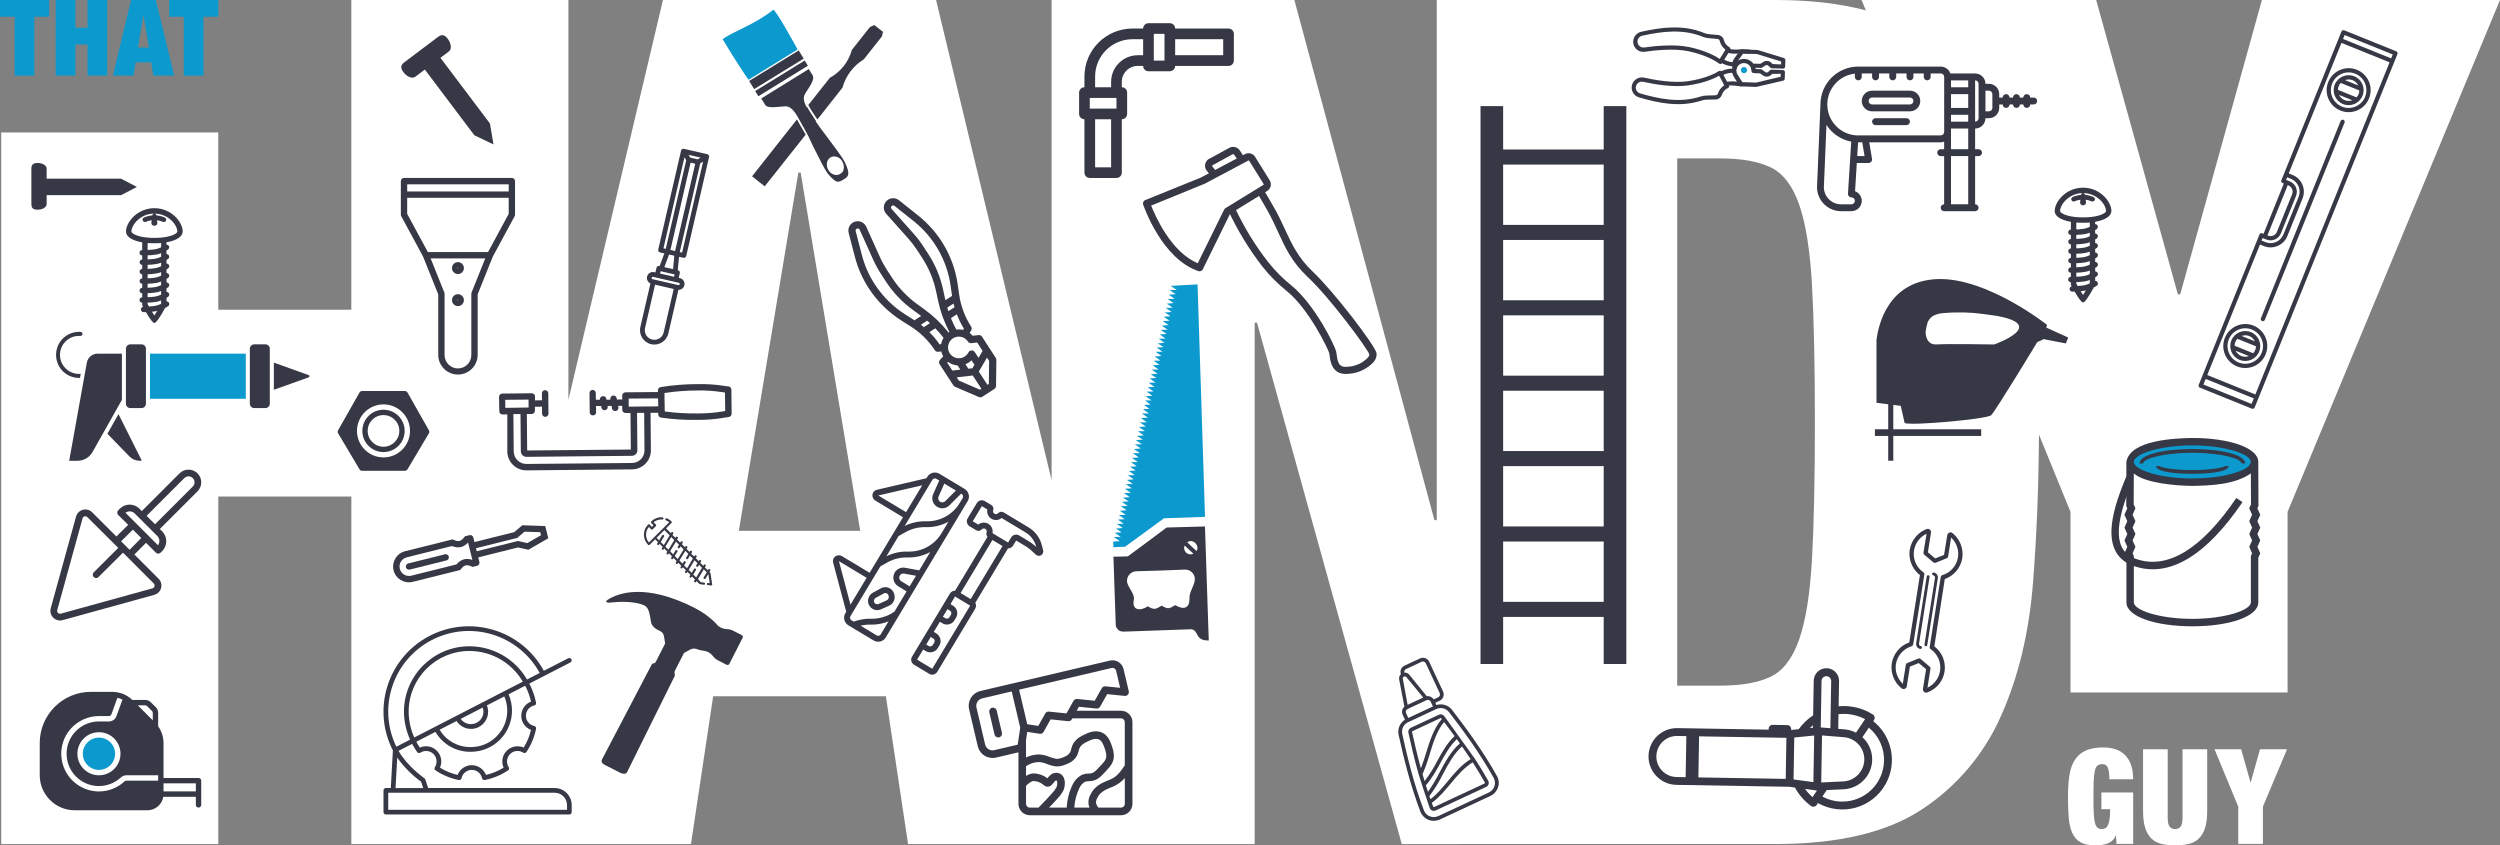 <?xml version="1.0" encoding="UTF-8"?><svg id="a" xmlns="http://www.w3.org/2000/svg" viewBox="0 0 2282.07 771.66"><rect x="0" y="0" width="2282.07" height="771.66" fill="#808080" stroke="none"/><path id="b" d="M1332.82,770.46h-53.27l-132.11-475.87h-2.13v475.87h-316.42l-20.24-134.88h-157.67l-20.24,134.88h-310.03v-317.24h-121.45v317.24H1.09V120.93h198.16v161.78h121.45V0h198.16v364.95L605.16,0h249.3l105.47,438.37V0h221.6l127.85,474.79h2.13V0h308.96c31.37,0,58.93,3.15,82.7,9.46l-3.86-9.46h214.14l74.58,268.69h2.13L2064.73,0h217.34l-193.9,467.24v164.84h-198.16v-164.84l-28.8-70.56c-.25,46.25-2.01,90.81-5.29,133.68-3.55,46.4-13.32,87.41-29.3,123.01-15.26,34.75-40.23,64.35-71.91,85.25-31.96,21.22-76.71,31.83-134.24,31.83h-287.65ZM1530.98,625.87h39.42c19.18,0,34.45-2.7,45.81-8.09,11.36-5.4,20.06-16.73,26.1-33.99,6.04-17.26,9.94-41.72,11.72-73.38,1.78-31.66,2.66-73.38,2.66-125.17,0-51.8-.89-93.52-2.66-125.17-1.78-31.65-5.68-56.11-11.72-73.38-6.04-17.27-14.74-28.6-26.1-33.99-11.36-5.4-26.63-8.09-45.81-8.09h-39.41v481.27ZM674.41,484.51h110.8l-54.33-326.96h-2.13l-54.33,326.96Z" style="fill:#fff;"/><ellipse cx="2000.65" cy="421.57" rx="57.74" ry="19.88" style="fill:#0c99ce;"/><g id="c"><path id="d" d="M1106.06,161.31l-4.67-5.72h0c-2.38-3.27-1.66-7.86,1.61-10.24.1-.08.21-.15.32-.22h.2l18.29-9.99h0c3.3-2,7.59-1.11,9.82,2.03,1.13,1.6,2.57,3.84,4.66,7.16l-5.53,3.37c-1.3-2.32-2.77-4.55-4.4-6.66h0c-.26-.34-.74-.43-1.1-.2h-.17l-18.23,9.99c-.18.1-.3.29-.31.5-.06.17-.06.36,0,.53l4.5,5.46-5.02,3.99Z" style="fill:#363845;"/><path id="e" d="M1228.53,341.36c-12.66,0-14.12-11.36-14.79-16.42-.04-.87-.17-1.73-.4-2.57-.8-3.33-18.19-39.98-38.68-56.63h0c-8.23-6.61-15.7-14.11-22.26-22.37-12.31-15.9-22.81-33.14-31.29-51.38l5.96-2.76h0c8.25,17.76,18.48,34.53,30.52,49.98,6.24,7.88,13.35,15.03,21.19,21.32,21.62,17.69,39.65,54.91,40.91,60.31.24,1.1.42,2.21.53,3.33.93,7.03,2.13,11.59,10.36,10.59h0c6.93-.42,13.45-3.45,18.22-8.5.71-.73,1.13-1.69,1.2-2.7-1.53-5.03-35.35-51.08-56.31-70.73-14.33-13.49-20.46-26.65-26.95-40.85-3.03-6.66-6.13-13.33-9.99-20.19-2.73-4.63-5.7-9.8-8.73-15.06l-.37-.6,5.7-3.33.33.63c3.03,5.23,6,10.4,8.7,14.99,4.23,7.2,7.4,14.09,10.5,20.76,6.2,13.33,12.09,26.22,25.49,38.82,19.26,18.19,57.11,67.63,58.21,74.5.23,2.78-.66,5.54-2.47,7.66-5.85,6.46-13.97,10.41-22.66,11.03-1.1.1-2.03.17-2.93.17h0Z" style="fill:#363845;"/><path id="f" d="M1094.96,247.64c-.36,0-.72-.06-1.07-.17-33.32-11.33-49.68-58.74-50.38-60.74-.53-1.65.3-3.44,1.9-4.1l50.48-20.42,40.55-21.52c3.27-1.74,7.33-.64,9.28,2.51l13.33,21.42c2.03,3.33.97,7.67-2.36,9.7-.01,0-.03.02-.04.03l-33.8,20.78-24.91,50.74c-.58,1.09-1.72,1.77-2.96,1.77h0ZM1050.82,187.67c3.93,9.99,18.36,42.48,42.51,52.64l24.06-48.91h0c.27-.56.7-1.04,1.23-1.37l34.69-21.32c.11-.07.19-.18.23-.31.03-.11.03-.22,0-.33l-13.33-21.42c-.13-.2-.39-.27-.6-.17l-40.78,21.69h-.31l-47.7,19.49Z" style="fill:#363845;"/></g><g id="g"><path id="h" d="M127.43,420.6h2.07l-21.35-42.58-10.1,17.93,20.15,20.75c2.42,2.49,5.75,3.9,9.22,3.9h0Z" style="fill:#363845;"/><path id="i" d="M63.16,420.6l16.12-89.62c.85-4.72,4.96-8.15,9.75-8.15h22.25v42.16l-26.8,47.58c-2.8,4.97-8.05,8.04-13.75,8.04h-7.57Z" style="fill:#363845;"/><path id="j" d="M129.17,314.31h-10.18c-2.23,0-4.03,1.8-4.04,4.03,0,0,0,.01,0,.02v50.13c0,2.23,1.81,4.03,4.04,4.03h10.18c2.23,0,4.03-1.8,4.04-4.03h0v-50.13c0-2.23-1.79-4.04-4.02-4.05,0,0,0,0-.01,0h0Z" style="fill:#363845;"/><path id="k" d="M136.89,322.82h87.48v41.2h-87.48v-41.2Z" style="fill:#0c99ce;"/><path id="l" d="M242.26,314.31h-10.18c-2.23,0-4.03,1.81-4.03,4.03,0,0,0,0,0,.01v50.13c0,2.23,1.81,4.03,4.03,4.03h10.18c2.23,0,4.03-1.8,4.03-4.03v-50.13c0-2.23-1.8-4.04-4.02-4.05,0,0,0,0,0,0h0Z" style="fill:#363845;"/><path id="m" d="M281.72,342.39l-31.74-11.38v24.8l31.74-11.36c.57-.21.86-.84.65-1.41-.11-.3-.35-.54-.65-.65h0Z" style="fill:#363845;"/><path id="n" d="M73.32,306.64c1.02.07,1.9-.7,1.96-1.72.07-1.02-.7-1.9-1.72-1.96-11.6-.74-21.6,8.06-22.34,19.65-.74,11.6,8.06,21.6,19.65,22.34.72.05,1.43.05,2.15.03l.68-3.73c-9.55.87-17.99-6.16-18.87-15.71s6.16-17.99,15.71-18.87c.92-.08,1.85-.09,2.78-.03h0Z" style="fill:#363845;"/></g><g id="o"><path id="p" d="M600.84,378.34c.06,1.44,1.12,2.63,2.54,2.86,10.97,1.58,22.05,2.28,33.13,2.09,8.5.08,16.99-.64,25.36-2.14l3.44-.52h0c1.41-.22,2.47-1.4,2.54-2.83l-.22-22.17c-.05-1.42-1.1-2.62-2.5-2.86l-3.45-.46c-8.4-1.32-16.91-1.88-25.42-1.68-11.09.04-22.15.94-33.1,2.7-1.43.21-2.5,1.41-2.57,2.85l.03,1.68-29.85.26c-1.52.11-2.72,1.33-2.8,2.84l.07,3.67-4.91.09-.27-1.5c-.42-1.56-2.03-2.48-3.59-2.05-1.39.38-2.3,1.71-2.14,3.15l.09.49-3.63.02-.27-1.5c-.72-1.5-2.52-2.14-4.03-1.42-.98.47-1.63,1.43-1.71,2.51l.11.46-3.76.03-.06-6.34h0c-.12-1.58-1.5-2.77-3.09-2.65-1.39.1-2.5,1.19-2.65,2.57l.2,18.54c.47,1.6,2.14,2.52,3.74,2.05,1.01-.29,1.79-1.09,2.07-2.11l-.06-6.34h4.64s.29,1.47.29,1.47c.3,1.58,1.81,2.62,3.39,2.32s2.62-1.81,2.32-3.39h0l-.06-.47,3.61-.04.27,1.5c-.12,1.66,1.13,3.11,2.8,3.23,1.66.12,3.11-1.13,3.23-2.8.04-.52-.06-1.05-.29-1.52l-.09-.44,3.78-.05.04,3.65c.03,1.61,1.34,2.9,2.95,2.9l4.58.06.31,33.31-94.62.84-.31-33.3,4.53.02h0c1.58-.07,2.84-1.35,2.88-2.93l-.04-3.69,6.48-.06.06,6.38c.02,1.61,1.34,2.91,2.95,2.89,1.61-.02,2.91-1.34,2.89-2.95l-.1-9.27-.06-9.27c-.04-1.62-1.38-2.89-3-2.86-1.58.04-2.85,1.32-2.86,2.91l.14,6.3-6.41.12-.02-3.68c.01-1.54-1.22-2.79-2.75-2.81-.03,0-.06,0-.09,0l-27.09.27h0c-1.58.07-2.84,1.35-2.88,2.93l.23,13.28c0,.77.32,1.51.88,2.05.55.53,1.29.83,2.05.83l4.4-.1v33.94c.11,9.55,7.92,17.22,17.47,17.17l96.43-.91c9.56-.11,17.24-7.92,17.16-17.48l-.31-34.12,7.03-.05-.07,1.56ZM461.28,372.3l-.09-7.35,21.26-.19.08,7.22-21.25.32ZM585.05,419.16c-2.12,2.18-5.03,3.43-8.07,3.46l-96.41.89c-6.35.04-11.54-5.05-11.63-11.4l-.31-34.12,6.49-.04.31,34.12c.12,2.72,2.32,4.88,5.04,4.95l96.37-.93c2.77-.02,4.99-2.28,4.98-5.05,0,0,0-.01,0-.02l-.32-34.12,6.5-.04.31,34.12c.05,3.06-1.12,6.01-3.27,8.19h0ZM573.92,371.2l-.07-7.37,26.86-.19.15,7.28-26.94.28ZM636.32,356.43c8.2-.16,16.4.43,24.5,1.75l.92.1.25,16.91-.95.16c-8.09,1.42-16.3,2.11-24.51,2.05-9.94.13-19.87-.48-29.72-1.82l-.24-12.4v-2.56s-.02-1.87-.02-1.87h0c9.86-1.5,19.81-2.27,29.78-2.31h0Z" style="fill:#363845;"/></g><path id="q" d="M180.3,432.07c-4.53-4.51-11.86-4.51-16.4,0l-34.43,34.43-2.15-2.15c-4.96-4.97-13.02-4.97-17.98,0,0,0,0,0,0,0l-1.44,1.46c-1.15,1.2-1.15,3.1,0,4.3l9.1,8.97-10.76,10.65-22.1-22.1c-3.43-3.44-9.01-3.45-12.45-.01-1.09,1.08-1.87,2.43-2.27,3.91l-23.11,83.71c-1.3,4.7,1.46,9.56,6.16,10.85.75.21,1.52.31,2.3.32.81,0,1.61-.11,2.39-.32l83.71-23.11c4.69-1.28,7.45-6.12,6.17-10.81-.4-1.48-1.19-2.83-2.27-3.91l-22.1-22.1,10.65-10.65,8.97,8.99c.58.56,1.34.88,2.15.9.81-.02,1.57-.34,2.15-.9l1.46-1.46c4.97-4.96,4.97-13.02,0-17.98,0,0,0,0,0,0l-2.15-2.15,34.43-34.43c4.5-4.54,4.49-11.87-.02-16.4h0ZM140.39,532.63c1.03,1.04,1.02,2.71-.01,3.74-.32.32-.71.55-1.15.67l-83.73,23.11c-.92.26-1.9,0-2.56-.69-.69-.66-.94-1.65-.67-2.56l23.09-83.73c.24-.91.96-1.62,1.87-1.85.24-.03.47-.03.71,0,.69,0,1.35.28,1.83.78l24.32,24.19,3.84,3.85-22.73,22.7c-.95,1.42-.57,3.35.86,4.3,1.04.69,2.4.69,3.44,0l22.77-22.64,3.85,3.81,24.28,24.33ZM118.29,501.86l-7.75-7.75,10.76-10.65,7.64,7.64-10.65,10.77ZM144.41,497.94l-29.91-29.92c2.62-1.84,6.18-1.56,8.48.67l20.57,20.57h0c2.31,2.26,2.6,5.88.67,8.48l.2.2ZM175.96,444.15l-34.43,34.42-7.7-7.7,34.43-34.43c2.12-2.14,5.57-2.15,7.7-.03,2.14,2.12,2.15,5.57.03,7.7-.01.01-.02.02-.03.03h0Z" style="fill:#363845;"/><path id="r" d="M650.07,533.47l-1.51-10.35-1.01-1.01.7-1.11c.32-.46.2-1.1-.27-1.41-.46-.32-1.1-.2-1.41.27,0,.01-.02.03-.03.04l-.4.7-2.71-2.71.7-1.11c.32-.46.2-1.1-.27-1.41-.46-.32-1.1-.2-1.41.27,0,.01-.02.03-.03.04l-.5.8-2.71-2.71.7-1.11c.29-.48.14-1.11-.34-1.4-.46-.28-1.07-.15-1.37.29l-.4.7-2.71-2.72.7-1.11c.32-.46.2-1.1-.27-1.41-.46-.32-1.1-.2-1.41.27,0,.01-.02.03-.03.04l-.4.7-2.81-2.61.7-1.11c.32-.46.2-1.1-.27-1.41-.46-.32-1.1-.2-1.41.27,0,.01-.02.03-.03.04l-.4.7-2.81-2.82.7-1.11c.29-.48.14-1.11-.34-1.4-.46-.28-1.07-.15-1.37.29l-.4.7-2.81-2.81.7-1.11c.29-.48.14-1.11-.34-1.4-.46-.28-1.07-.15-1.37.29l-.6.8-2.81-2.81.7-1.11c.29-.48.14-1.11-.34-1.4-.46-.28-1.07-.15-1.37.29l-.4.7-2.81-2.71.7-1.11c.29-.48.14-1.11-.34-1.4-.46-.28-1.07-.15-1.37.29l-.4.7-4.42-4.42,4.92-4.92c.4-.42.4-1.09,0-1.51-1.21-1.21-2.64-2.16-4.22-2.81-.53-.2-1.11.07-1.31.6-.2.53.07,1.11.6,1.31,1.06.41,2.04.99,2.92,1.71l-18.59,18.49c-3.42-4.1-3.42-10.06,0-14.17l2.11,2.11c.37.39.99.4,1.37.03.01-.01.02-.02.03-.03l2.92-2.92c.39-.37.4-.99.03-1.37-.01-.01-.02-.02-.03-.03l-2.12-2.11c2.23-1.82,5.07-2.72,7.94-2.51.54.01,1.01-.37,1.11-.9.01-.54-.37-1.01-.9-1.11-3.81-.29-7.55,1.1-10.24,3.81-.41.31-.49.9-.18,1.31.03.03.05.06.08.09l2.11,2.11-1.41,1.51-2.11-2.21c-.37-.39-.99-.4-1.37-.03-.01.01-.02.02-.03.03-5.1,5.08-5.13,13.33-.05,18.44.02.02.03.03.05.05.37.39.99.4,1.37.03.01-.01.02-.02.03-.03l5.02-5.02,2.61,2.61-.7,1.11c-.27.48-.14,1.09.31,1.41,1.11.6,1.81-1.01,1.81-1.01l2.81,2.81-.6,1.11c-.27.48-.14,1.09.31,1.41,1.01.6,1.81-1.01,1.81-1.01l2.81,2.81-.7,1.11c-.27.48-.14,1.09.31,1.41,1.11.6,1.81-1.01,1.81-1.01l2.81,2.81-.7,1.11c-.27.48-.14,1.09.31,1.41,1.11.7,1.81-1.01,1.81-1.01l2.81,2.81-.7,1.11c-.27.48-.14,1.09.31,1.41,1.11.8,1.81-1.01,1.81-1.01l2.81,2.81-.6.9c-.27.48-.14,1.09.31,1.41,1.01.6,1.81-1.01,1.81-1.01l2.71,2.71-.7,1.11c-.27.48-.14,1.09.31,1.41.9.6,1.81-1.01,1.81-1.01l2.71,2.71-.7,1.11c-.27.48-.14,1.09.31,1.41,1.01.6,1.81-1.01,1.81-1.01l2.71,2.71-.7,1.11c-.27.48-.14,1.09.31,1.41,1.11.7,1.81-1.01,1.81-1.01l2.71,2.71,3.92.6c.53.09,1.03-.27,1.11-.79.09-.53-.27-1.03-.79-1.11,0,0,0,0-.01,0l-3.22-.5-2.41-2.81,5.32-8.84,2.71,2.71-2.81,4.62c-.27.48-.14,1.09.31,1.41.8.5,1.31-.31,1.41-.31l2.51-4.22,1.31,8.44-1.51-.2c-.53-.09-1.03.27-1.11.79-.09.53.27,1.03.79,1.11,0,0,0,0,.01,0l2.81.4c.58.13,1.15-.24,1.28-.82.02-.09.03-.19.02-.29l-.05.03ZM605.96,497.6l-2.81-2.81,3.01-5.02c.29-.48.14-1.11-.34-1.4-.46-.28-1.07-.15-1.37.29l-2.81,4.63-2.31-2.31,7.13-7.13,4.82,4.82-5.32,8.94ZM610.18,501.82l-2.81-2.81,5.32-8.84,2.81,2.81-5.32,8.84ZM618.72,510.36l-2.81-2.81,2.41-3.92c.29-.48.14-1.11-.34-1.4-.46-.28-1.07-.15-1.37.29l-2.11,3.52-2.81-2.81,5.32-8.84,2.81,2.81-1.11,1.81c-.27.48-.14,1.09.31,1.41.8.5,1.31-.31,1.41-.31l.8-1.41,2.81,2.81-5.33,8.85ZM627.16,518.8l-2.71-2.71,1.41-2.31c.29-.48.14-1.11-.34-1.4-.46-.28-1.07-.15-1.37.29l-1.11,1.81-2.81-2.81,5.32-8.84,2.81,2.81-2.01,3.32c-.27.48-.14,1.09.31,1.41.48.27,1.09.14,1.41-.31l1.71-2.92,2.71,2.71-5.33,8.95ZM635.5,527.14l-2.71-2.71,2.41-3.92c.32-.46.2-1.1-.27-1.41-.46-.32-1.1-.2-1.41.27,0,.01-.02.03-.03.04l-2.11,3.52-2.71-2.71,5.32-8.84,2.71,2.71-1.11,1.81c-.27.48-.14,1.09.31,1.41.7.5,1.31-.31,1.41-.31l.8-1.41,2.71,2.71-5.33,8.85Z" style="fill:#363845;"/><g id="s"><path id="t" d="M1023.3,648.79h-40.49l2.05-3.64,15.99,1.65c1.37.14,2.7-.55,3.38-1.75l6.43-11.43,15.99,1.63c1.9.2,3.6-1.18,3.8-3.08.04-.39.02-.77-.07-1.15l-4.77-20.26c-1.31-5.59-6.9-9.06-12.5-7.75,0,0,0,0,0,0l-94.54,22.2-23.62,5.55c-7.45,1.74-12.08,9.2-10.34,16.65,0,.01,0,.02,0,.03l7.93,33.77c1.47,6.26,7.04,10.69,13.47,10.7,1.08,0,2.16-.12,3.21-.36l20.45-4.8v47.03c0,5.75,4.66,10.4,10.41,10.41h83.24c5.75,0,10.4-4.66,10.41-10.41v-74.57c0-5.74-4.66-10.4-10.41-10.4h0ZM928.96,679.76l-21.35,5.01c-3.72.88-7.46-1.43-8.34-5.15l-7.93-33.78c-.87-3.72,1.45-7.45,5.17-8.32l23.64-5.57,3.38-.78,7.77,33.1-2.33,15.49ZM930.28,629.57l84.41-19.82c.9-.21,1.84-.05,2.62.43.78.48,1.34,1.25,1.54,2.15l3.64,15.52-13.4-1.38c-1.37-.14-2.7.55-3.38,1.75l-6.42,11.43-15.99-1.63c-1.37-.15-2.7.54-3.38,1.75l-6.42,11.43-16.01-1.65c-1.37-.15-2.7.54-3.36,1.75l-6.36,11.32-10.09-1.56-7.41-31.49ZM947.95,737.23h-7.89c-1.91,0-3.46-1.56-3.47-3.47v-16.41c1.69-1.82,4.68-4.39,6.94-4.39,3.48.12,6.8,1.48,9.38,3.82.7.65,1.55,1.1,2.48,1.3,1.79.28,3.59-.39,4.76-1.77.54-.56,1.06-1.14,1.54-1.75.77-.92,1.72-2.08,2.3-2.15.38-.04.5.02.52.04.62.4.95,3.88-.1,6.17-1.15,2.12-2.6,4.05-4.32,5.74-.52.57-1.02,1.14-1.53,1.72-2.2,2.55-4.65,5.03-6.99,7.42-1.21,1.23-2.43,2.48-3.62,3.74h0ZM973.72,737.23h-16.13c2.1-2.13,4.2-4.32,6.21-6.62.47-.54.95-1.06,1.44-1.6,2.19-2.2,4.03-4.72,5.45-7.47,1.46-3.12,2.27-9.24-.46-13.06-1.57-2.23-4.27-3.38-6.97-2.97-3.4.36-5.43,2.83-6.92,4.63-.07.09-.15.19-.24.29-3.6-2.78-8-4.34-12.55-4.42-2.48.1-4.88.89-6.94,2.29v-8.88c3.37-2.32,7.33-3.64,11.43-3.8,2.64.12,5.24.74,7.65,1.82,2.47,1,5.05,1.71,7.68,2.11,4.42.52,9.36-1.4,12.73-3.12,3-1.44,5.47-3.8,7.06-6.73.64-1.38,1.13-2.83,1.47-4.32.24-1.11.62-2.19,1.13-3.21,1.4-2.03,3.34-3.62,5.6-4.61,3.54-1.79,7.2-3.62,10.53-2.93,2.64.56,4.25,2.41,5.91,6.85,1.23,3.24,2.39,6.66,2,9.71-.35,2.58-2.51,5.01-4.53,7.08-.62.64-1.25,1.34-1.89,2.03-2.15,2.38-4.37,4.84-6.91,5.51-.97.21-1.96.33-2.95.36-2.32,0-4.61.53-6.69,1.56-3.28,1.93-5.92,4.79-7.58,8.22-3.26,6.64-5.14,13.87-5.52,21.26h0ZM1026.76,733.76c0,1.91-1.56,3.46-3.47,3.47h-20.58c-1.09-1.2-1.86-2.65-2.24-4.22-.06-1.54.3-3.07,1.06-4.42,2.64-5.84,7.73-7.87,14.24-10.47,4.24-1.73,8.01-4.44,10.99-7.93v23.59h0ZM1026.76,698.56c-4.2,6.35-7.58,10.73-13.61,13.13-6.95,2.77-14.15,5.65-17.95,14.03-1.42,2.67-1.95,5.73-1.51,8.72.2.96.5,1.89.88,2.79h-13.91c.36-6.29,1.97-12.45,4.73-18.11,1.02-2.18,2.66-4.02,4.72-5.29,1.22-.5,2.53-.75,3.85-.73,1.44-.05,2.88-.25,4.28-.59,4.49-1.2,7.54-4.58,10.23-7.54.59-.64,1.16-1.28,1.73-1.86,2.98-3.09,5.83-6.54,6.42-10.99.62-4.66-.9-9.19-2.36-13.09-1.09-2.88-3.66-9.64-10.98-11.17-5.74-1.21-10.94,1.42-15.21,3.59-3.41,1.56-6.31,4.06-8.34,7.21-.85,1.56-1.47,3.24-1.84,4.98-.23,1.01-.56,1.99-.99,2.93-.93,1.61-2.34,2.9-4.02,3.69-3.47,1.77-6.66,2.67-8.72,2.41-2.1-.36-4.16-.94-6.14-1.75-3.21-1.39-6.65-2.15-10.15-2.24-3.92.12-7.78,1.07-11.31,2.79v-15.74l1.14-7.65,11.36,1.75c1.43.22,2.84-.46,3.55-1.72l6.42-11.45,15.99,1.65c1.38.15,2.71-.54,3.38-1.75l.48-.85h44.38c1.91,0,3.46,1.56,3.47,3.47v39.36Z" style="fill:#363845;"/><path id="u" d="M909.82,648.63c-.44-1.86-2.31-3.02-4.17-2.58s-3.02,2.31-2.58,4.17h0l4.76,20.26c.37,1.56,1.77,2.67,3.38,2.67.27,0,.53-.03.8-.09,1.86-.45,3.02-2.31,2.58-4.18l-4.76-20.26Z" style="fill:#363845;"/></g><g id="v"><path id="w" d="M808.56,581.86l74.78-124.46c2.29-3.82,1.06-8.77-2.76-11.07h0s-23.05-13.85-23.05-13.85c-3.82-2.29-8.77-1.06-11.07,2.76h0l-.8,1.33-45.18,10.5c-2.12.48-3.74,2.21-4.07,4.36-.34,2.2.7,4.38,2.61,5.51l25.27,15.19-30.47,50.71-25.27-15.19c-1.9-1.16-4.32-1.05-6.1.29-1.74,1.3-2.51,3.54-1.94,5.64l11.94,44.81-.8,1.33c-2.29,3.82-1.06,8.77,2.76,11.07l23.05,13.85c3.82,2.29,8.77,1.06,11.07-2.76,0,0,0,0,0,0h0ZM800.26,580.01l-14.73-8.85c3.03-.73,6.15-1.06,9.27-.99,5.55.13,11.08-.85,16.24-2.9l-7.1,11.82c-.76,1.27-2.41,1.69-3.69.92h0s0,0,0,0ZM830.31,535.24l-7.68-4.71c-1.5-.93-2.17-2.77-1.6-4.44.08-.27.2-.53.35-.77.81-1.34,2.37-2.03,3.9-1.73l10.85,1.98-5.81,9.67ZM862.12,482.29l-2.98,4.96c-6.52,10.49-18.16,16.69-30.51,16.24-6.75-.19-13.44,1.29-19.48,4.3l11.09-18.46,6.49-3.65c5.61-3.12,11.96-4.67,18.38-4.48,7.19.19,14.3-1.51,20.63-4.93l-3.62,6.03ZM872.56,447.78l-9.69,9.67h0c-1.45,1.49-3.84,1.52-5.32.07-1.14-1.11-1.46-2.82-.79-4.26l5.24-11.83,10.57,6.35ZM854.77,437.09l2.57,1.55-5.51,12.45c-2.07,4.61,0,10.02,4.6,12.08,3.48,1.56,7.56.8,10.24-1.91l10.64-10.62.51.3c1.27.76,1.69,2.41.93,3.69,0,0,0,0,0,.01l-2.98,4.95c-6.52,10.49-18.16,16.69-30.51,16.24-6.75-.19-13.44,1.29-19.48,4.3l25.31-42.12c.76-1.27,2.41-1.69,3.69-.93,0,0,0,0,0,0ZM801.72,452.3l40.1-9.31-14.74,24.52-25.36-15.21ZM765.81,512.25l25.27,15.18-14.74,24.52-10.53-39.71ZM776.3,562.48l27.33-45.49,6.49-3.65c5.61-3.12,11.96-4.67,18.38-4.48,7.19.19,14.3-1.51,20.63-4.93l-10.04,16.71-12.83-2.35c-3.74-.72-7.54.98-9.49,4.26-.38.62-.67,1.28-.87,1.97-1.29,4.01.33,8.38,3.91,10.59l7.73,4.75-11.04,18.38c-6.28,4.47-13.85,6.78-21.56,6.56-5.32-.14-10.62.76-15.6,2.64l-2.12-1.27c-1.27-.76-1.69-2.41-.92-3.69h0s0,0,0,0Z" style="fill:#363845;"/><path id="x" d="M855.58,613.25l34.62-57.62c.98-1.64,1.01-3.68.07-5.35l29.85-49.69c1.91.04,3.7-.95,4.69-2.58l2.77-4.6,8.81,5.29c1.67,1.01,3.24,2.17,4.69,3.48l4.52,4.14c1.65,1.5,4.2,1.37,5.7-.28.91-1.01,1.26-2.41.91-3.73l-1.12-4.4h0c-1.71-6.94-6.13-12.91-12.27-16.57l-22.65-13.61c-1.63-.99-3.73-.69-5.02.72-.99,1.1-2.7,1.19-3.8.2-.81-.73-1.1-1.89-.73-2.91.64-1.8-.08-3.8-1.73-4.77l-5.89-3.54c-2.54-1.53-5.84-.71-7.37,1.84l-8.31,13.83c-1.53,2.54-.71,5.84,1.84,7.37l5.89,3.54c1.63.99,3.73.69,5.02-.72.99-1.1,2.7-1.19,3.8-.2.81.73,1.1,1.89.73,2.91-.48,1.37-.18,2.9.81,3.98l-29.58,49.23c-1.91-.04-3.7.95-4.69,2.58l-34.62,57.62c-1.53,2.54-.71,5.84,1.84,7.37l13.83,8.31c2.54,1.53,5.84.71,7.37-1.84h0ZM905.99,486.69c.89-4.37-1.93-8.63-6.29-9.51-2.39-.49-4.86.13-6.74,1.68l-5.01-3.01,8.31-13.83,5.01,3.01c-.89,4.37,1.93,8.63,6.29,9.51,2.39.49,4.86-.13,6.74-1.68l21.77,13.08c4.92,2.94,8.45,7.72,9.82,13.28l.02.07-1.22-1.11h0c-1.71-1.54-3.56-2.91-5.53-4.1l-8.81-5.29c-2.54-1.53-5.84-.71-7.37,1.84l-2.77,4.6-14.23-8.54ZM915.15,498.45l-29.09,48.41-9.22-5.54,29.08-48.4,9.23,5.53ZM864.85,556.06l2.3,1.38c1.27.76,1.68,2.42.92,3.69l-1.38,2.3c-.76,1.27-2.42,1.68-3.69.92l-2.3-1.38,4.15-6.91ZM849.61,581.42l2.3,1.38c1.27.76,1.68,2.42.92,3.69,0,0,0,0,0,.01l-1.38,2.3c-.77,1.27-2.42,1.68-3.69.92l-2.3-1.38,4.16-6.92ZM842.69,592.94l2.3,1.38c3.82,2.29,8.77,1.06,11.07-2.76h0s1.38-2.29,1.38-2.29c2.29-3.82,1.06-8.77-2.76-11.07h0s-2.3-1.39-2.3-1.39l5.54-9.22,2.3,1.38c3.82,2.29,8.77,1.06,11.07-2.76h0s1.38-2.31,1.38-2.31c2.29-3.82,1.06-8.77-2.76-11.07h0s-2.3-1.39-2.3-1.39l4.15-6.91,13.83,8.31-34.62,57.62-13.83-8.31,5.55-9.23Z" style="fill:#363845;"/><path id="y" d="M804.18,556.21l7.41-3.29h0c3.79-1.68,5.84-5.83,4.88-9.86l-.16-.65c-1.06-4.49-5.56-7.27-10.06-6.21-.74.17-1.45.45-2.11.81l-7.25,3.94h0c-1.35.74-2.47,1.82-3.26,3.13-.29.49-.54,1-.73,1.53-1.2,3.19-.35,6.79,2.16,9.1,2.45,2.31,6.06,2.9,9.13,1.5h0ZM798.72,550.78c-.92-.86-1.23-2.19-.76-3.36.27-.75.8-1.37,1.5-1.75l7.25-3.94c.83-.46,1.82-.5,2.69-.12.85.38,1.48,1.14,1.68,2.05l.16.66c.36,1.51-.41,3.06-1.83,3.69l-7.41,3.3c-1.1.52-2.4.31-3.28-.52h0Z" style="fill:#363845;"/></g><g id="z"><path id="aa" d="M1366.43,708.37c-12.73-22.95-28.57-44.27-40.93-60.31-3.35-4.38-9.1-6.17-14.34-4.49l-.96-2.06,4.05-1.89c3.14-1.46,4.5-5.19,3.04-8.33h0s-12.7-27.24-12.7-27.24c-1.46-3.14-5.19-4.5-8.33-3.04,0,0,0,0,0,0l-14.26,6.65c-2.92,1.37-4.31,4.74-3.22,7.77-1.37,1.26-1.97,3.16-1.55,4.98l4.75,24.65c-2.11,1.82-2.77,4.83-1.6,7.36l2.11,4.53c-4.67,2.94-6.98,8.49-5.78,13.87,4.34,19.78,10.5,45.62,19.89,70.12,1.28,3.37,3.92,6.05,7.27,7.38,3.38,1.37,7.18,1.27,10.49-.26l46.15-21.52c3.3-1.55,5.82-4.4,6.95-7.87,1.13-3.42.77-7.16-1.01-10.3h0ZM1283.43,610.76l14.28-6.66c1.43-.66,3.12-.05,3.79,1.38l12.7,27.24c.66,1.43.05,3.12-1.38,3.79l-4.11,1.92c-1.33-2.15-3.81-3.29-6.31-2.9l-15.82-19.47c-1.1-1.43-2.86-2.21-4.66-2.06-.35-1.3.28-2.67,1.51-3.24h0ZM1280.53,619.69c-.22-1.02.43-2.02,1.44-2.23.71-.15,1.45.12,1.89.7l15.31,18.58-14.24,6.64-4.4-23.69ZM1283.47,650.98c-.65-1.42-.03-3.1,1.38-3.76l17.34-8.09c1.42-.66,3.11-.06,3.78,1.36l2.05,4.4-22.5,10.49-2.05-4.4ZM1364.18,717.62c-.84,2.57-2.69,4.67-5.14,5.82l-46.15,21.52c-2.45,1.13-5.26,1.2-7.76.2-2.47-.97-4.41-2.94-5.35-5.43-9.31-24.29-15.46-49.98-19.74-69.64-1-4.44,1.23-8.98,5.37-10.88l25.6-11.94c4.12-1.93,9.02-.73,11.78,2.88,12.31,15.92,28.04,37.14,40.66,59.89,1.3,2.31,1.56,5.07.72,7.59Z" style="fill:#363845;"/><path id="ab" d="M1318.29,653.63c-1.14-1.49-3.16-1.99-4.86-1.21l-25.61,11.94c-1.7.8-2.62,2.67-2.2,4.5,2.24,10.25,5.35,23.84,9.42,38.17.92,3.27,9.45,29.06,10.08,30.67.41,1,1.21,1.79,2.21,2.19,1.03.39,2.17.36,3.17-.09l46.15-21.52c1.01-.49,1.78-1.37,2.14-2.43.33-1.01.23-2.11-.28-3.04v-.02c-3.55-6.4-7.53-13-12.21-20.17-1.3-1.98-28-39-28-39ZM1318.18,659.12c.45.59.91,1.19,1.36,1.78.31.39.59.78.9,1.17,1.94,2.54,3.73,4.93,5.43,7.23l.62.84c.43.6.88,1.18,1.3,1.76-6.95,6.51-11.57,14.96-16.04,23.13-3.22,6.33-7.03,12.35-11.37,17.97-.63-2.1-1.26-4.22-1.85-6.28,2.58-6.03,4.78-12.21,6.59-18.52,3.2-10.5,6.55-21.3,13.06-29.08ZM1301.53,716.85c5.41-5.99,9.37-13.2,13.18-20.18,4.28-7.81,8.72-15.84,15.1-21.95.92,1.28,1.86,2.58,2.8,3.9-7.94,6.82-13.32,16.75-18.48,26.4-3.12,6.18-6.67,12.13-10.64,17.81-.69-2.02-1.34-4-1.96-5.98h0ZM1304.77,726.71c4.72-6.31,8.86-13.03,12.37-20.08,4.96-9.28,10.08-18.84,17.43-25.26.16.23.3.44.46.67,1.24,1.79,2.46,3.56,3.61,5.26v.02c1.21,1.76,2.32,3.45,3.44,5.14.11.18.24.34.34.52-8.37,5.09-14.67,12.68-20.75,20.02-4.88,5.87-9.88,11.93-15.89,16.54-.36-.94-.69-1.87-1.01-2.82h0ZM1288.95,668.12c-.07-.27.07-.55.32-.66l25.61-11.94c.25-.12.56-.04.72.19l.51.67c-7.28,8.35-10.86,19.73-14.28,30.79-1.47,4.76-3,9.65-4.81,14.24-3.41-12.5-6.08-24.21-8.08-33.29h0ZM1355.54,714.73c-.05.19-.17.35-.35.44l-46.14,21.52c-.13.07-.29.08-.44.03-.13-.04-.24-.14-.29-.27-.46-1.2-.88-2.38-1.34-3.58,6.69-4.9,12.1-11.4,17.34-17.69,5.95-7.15,12.08-14.51,20.01-19.29,4.22,6.56,7.89,12.67,11.17,18.57.05.08.07.18.05.28h0Z" style="fill:#363845;"/></g><g id="ac"><path id="ad" d="M1887.91,308.09l-20.01-9.05.72-2.5s-54.64-43.22-99.65-41.79c-45.01,1.43-54.29,41.07-56.07,55.71v57.22l10.71,1.35v22.81h-12.14v6.07h12.14v22.68h4.64v-22.68h80.24v-6.04l-80.24-.03v-22.22l6.79.85,3.57,15.71c6.58,2.57,75.01-3.57,78.93-7.14s42.15-66.79,42.15-66.79l5-2.15.19-.64,20.89,4.01,2.14-5.38ZM1820.4,314.43s-42.5-.74-52.51-.03c-10,.71-10.12-10.28-10.18-11.43.4-3.08,1.07-6.12,2-9.08.76-1.59,1.8-3.04,3.07-4.26.89-.72,1.86-1.34,2.89-1.84,2.54-1.1,5.24-1.76,8-1.95,3.88-.41,7.8-.55,11.7-.63,5.24-.11,10.49.02,15.72.42,6.38.5,20.64,2.55,21.44,2.7,47.58,8.52-2.15,26.1-2.15,26.1h.01Z" style="fill:#363845;"/></g><g id="ae"><path id="af" d="M391.53,392.8l-19.54-34.48c-.49-.85-1.39-1.38-2.38-1.38h-39.08c-.98,0-1.89.53-2.38,1.38l-19.54,34.48c-.48.85-.47,1.9.03,2.74l19.55,32.89c.49.83,1.39,1.34,2.35,1.34h39.08c.96,0,1.86-.51,2.35-1.34l19.54-32.89c.5-.84.51-1.89.03-2.74h0ZM350.07,417.54c-13.37,0-24.2-10.84-24.2-24.2s10.84-24.2,24.2-24.2,24.2,10.84,24.2,24.2h0c-.02,13.36-10.84,24.19-24.2,24.2Z" style="fill:#363845;"/><path id="ag" d="M350.07,412.66c-10.67,0-19.32-8.65-19.32-19.32s8.65-19.32,19.32-19.32,19.32,8.65,19.32,19.32h0c-.01,10.67-8.65,19.31-19.32,19.32ZM350.07,378.9c-7.98,0-14.45,6.47-14.45,14.45s6.47,14.45,14.45,14.45,14.45-6.47,14.45-14.45c0-7.98-6.47-14.44-14.45-14.45h0Z" style="fill:#363845;"/></g><g id="ah"><path id="ai" d="M2001.23,399.79c33.26,0,60.2,8.77,60.2,21.88v.04l.14,39.42v.73l-.3.66-.64,1.43-.02.06.12.27c.62,1.4,1.25,2.81,1.88,4.21l.61,1.38-.61,1.38q-.33.73-1.31,2.93c-.61,1.38-.38.86-.69,1.55l.12.27c.62,1.4,1.25,2.81,1.88,4.22l.61,1.38-.61,1.38q-.33.73-1.31,2.93c-.61,1.37-.38.86-.69,1.55.31.7.08.18.69,1.55q.98,2.2,1.31,2.93l.61,1.38-.61,1.38c-.38.85-.14.31-.73,1.65-1.18,2.65-.77,1.71-1.26,2.83l.12.27c.62,1.4,1.25,2.81,1.88,4.21l.61,1.38-.61,1.38-.73,1.64-.44.98v40.78c0,13.12-26.94,21.88-60.2,21.88s-60.2-8.77-60.2-21.88v-40.79c-.22-.51-.08-.18-.44-.98q-.55-1.23-.73-1.64l-.61-1.38.61-1.38c.38-.85.14-.31.73-1.65,1.18-2.65.77-1.71,1.26-2.83l-.12-.27c-.63-1.4-1.25-2.81-1.88-4.21l-.61-1.38.61-1.38,1.3-2.93c.61-1.38.38-.86.69-1.55l-.12-.27c-.63-1.4-1.25-2.81-1.88-4.21l-.61-1.38.61-1.38.73-1.65c1.18-2.66.77-1.71,1.26-2.83-.31-.7-.08-.18-.69-1.55l-1.3-2.92-.61-1.38.61-1.38.73-1.65c1.18-2.65.77-1.71,1.26-2.83l-.02-.06-.64-1.43-.29-.66v-.73l.12-39.47h0c3.2-20.22,45.18-21.63,60.2-21.87h0ZM1947.79,432.11l-.1,28.31c.15.35.04.1.34.77l.64,1.43.61,1.38-.61,1.38-.73,1.65c-1.18,2.66-.77,1.71-1.26,2.83l.12.27c.63,1.41,1.25,2.81,1.88,4.22l.61,1.38-.61,1.38-1.3,2.93c-.61,1.38-.38.85-.69,1.55.31.69.08.18.69,1.55l1.3,2.93.61,1.38-.61,1.38-.73,1.65c-1.18,2.66-.77,1.71-1.26,2.83.31.7.08.18.69,1.55l1.3,2.93.61,1.38-.61,1.38c-.38.85-.14.31-.73,1.65-1.18,2.65-.77,1.71-1.26,2.83.28.64.57,1.27.85,1.9l.29.66v42.22c0,7.31,23.92,15.09,53.41,15.09s53.41-7.79,53.41-15.09v-42.22l.29-.66q.18-.41.73-1.64l.12-.26-.12-.27c-.63-1.4-1.25-2.81-1.88-4.21l-.61-1.38.61-1.38,1.3-2.93c.61-1.37.38-.85.69-1.55l-.12-.27c-.63-1.4-1.25-2.81-1.88-4.22l-.61-1.38.61-1.38c.38-.85.14-.31.73-1.65,1.18-2.66.77-1.71,1.26-2.83-.31-.7-.08-.18-.69-1.55l-1.3-2.93-.61-1.38.61-1.38c.38-.85.14-.31.73-1.65,1.18-2.66.77-1.71,1.26-2.83l-.12-.27c-.63-1.4-1.25-2.81-1.88-4.21l-.61-1.38.61-1.38.64-1.43c.3-.68.19-.42.34-.77l-.1-28.31c-14.41,10.23-36.44,11.16-53.44,11.44-13.54-.11-42.91-2.2-53.44-11.44h0ZM2001.23,406.57c-29.48,0-53.41,7.79-53.41,15.09s23.93,15.09,53.41,15.09c13.85-.25,28.03-1.28,41.2-5.92,4.36-1.53,11.15-3.92,12.2-9.15h0c0-7.32-23.93-15.11-53.41-15.11h0Z" style="fill:#363845;"/><path id="aj" d="M2001.23,409.88c26.87,0,48.29,5.29,48.29,13.2h-3.4c0-4.79-20.3-9.8-44.89-9.8s-44.89,5.01-44.89,9.8h-3.4c0-7.91,21.42-13.2,48.29-13.2Z" style="fill:#363845;"/><path id="ak" d="M1971.52,425.46c0,1.29,13.93,3.67,29.71,3.67s29.71-2.38,29.71-3.67h3.39c0,4.64-14.2,7.06-33.1,7.06s-33.1-2.42-33.1-7.06h3.39Z" style="fill:#363845;"/><path id="al" d="M1940.95,434.98l6.26,2.64c-17.56,41.62-18.3,65.29,2.7,72.61,28.97,10.08,60.06-9.46,91.49-55.66l5.61,3.82c-32.95,48.45-66.65,69.63-99.33,58.25-14.35-5-20.79-16.31-20.28-32.61.4-13,5.05-28.88,13.56-49.04h0Z" style="fill:#363845;"/></g><g id="am"><path id="an" d="M705.8,8.96c-17.5,13.92-36.8,19.69-46.15,26.86,12.33,20.49,20.89,33.22,23.67,37l44.75-27.65c-3.98-7.37-20.69-37.4-22.28-36.2h0Z" style="fill:#0c99ce;"/><path id="ao" d="M688.42,81.34l-4.59-7.45,45.23-27.84,4.59,7.45-45.23,27.84Z" style="fill:#363845;"/><path id="ap" d="M692.25,87.85l-2.92-4.74,45.22-27.85,2.92,4.74-45.22,27.85Z" style="fill:#363845;"/><path id="aq" d="M711.57,97.48c2-.2,3.98-.4,5.57-.4h.2c5.57,0,9.55,7.16,13.33,13.92l.4.8c.41.55.74,1.15.99,1.79.6.99.99,2,1.59,2.78,3.02,5.28,5.74,10.73,8.16,16.31l1.59,3.18c4.58,9.35,9.55,18.9,11.94,22.28,4.18,5.17,7.36,7.76,9.75,7.76h.4c1.44-.29,2.8-.9,3.98-1.79l.8-.4c3.98-2.59,6.37-3.98.99-15.52-2-4.18-10.34-15.32-16.51-23.47-4.97-6.56-8.95-11.93-10.54-14.52-.4-.71-.86-1.38-1.39-2-.57-.83-1.11-1.7-1.59-2.59-4.38-6.37-9.35-13.73-6.76-19.1.56-1.19,1.23-2.32,2-3.38.4-.6.6-.99.99-1.59,2.78-4.18,6.17-9.55,4.38-12.73l-3.58-5.77-43.37,26.86,3.58,5.77c.8,1.59,3.18,2.19,6.76,2.19,2.19,0,4.38-.2,6.37-.4h0ZM757.92,143.83c.8-.62,1.77-.97,2.78-.99,3.4-.28,6.62,1.53,8.16,4.58,1.37,2.19,1.8,4.85,1.19,7.36-.4,1.74-1.57,3.21-3.18,3.98-.79.5-1.67.84-2.59.99h-.8c-3.08-.15-5.86-1.88-7.36-4.58-2.39-4.18-1.59-9.16,1.79-11.34h0Z" style="fill:#363845;"/><path id="ar" d="M743.19,108.02c-.57-.83-1.11-1.7-1.59-2.59-1.8-2.56-3.46-5.22-4.97-7.96l-7.76,9.75c.6,1.19,1.39,2.39,2,3.58l.4.8c.41.55.74,1.15.99,1.79.6.99.99,2,1.59,2.78.96,1.54,1.82,3.13,2.59,4.77l8.35-10.54c-.2-.2-.2-.4-.4-.6-.2-.4-.8-.99-1.19-1.79h0Z" style="fill:#363845;"/><path id="as" d="M732.25,117.37l-1.79-2.98c-.4-.6-.6-1.19-.99-1.79l-.4-.8c-.6-.99-.99-1.79-1.59-2.78l-40.98,51.92,11.54,9.15,37.4-47.14c-1.39-2.59-2.39-4.38-3.18-5.57h0Z" style="fill:#363845;"/><path id="at" d="M798.09,22.89l-3.98,1.78-16.51,20.89c-2.96,10.87-10.21,20.06-20.09,25.47l-19.69,24.86c1.6,3.03,3.39,5.95,5.37,8.75.48.83,1.02,1.62,1.59,2.39.42.7.88,1.36,1.39,2l22.87-29.04c2.98-10.78,9.95-20.03,19.49-25.86l16.51-20.89.99-4.18-7.95-6.17Z" style="fill:#363845;"/></g><g id="au"><path id="av" d="M803.05,234.28l-12.32-27.34h0c-1.95-4.29-7.01-6.2-11.3-4.25-3.78,1.71-5.78,5.89-4.74,9.91l5.66,21.78c2.65,10.22,6.94,19.94,12.7,28.8,7.76,11.9,17.99,21.99,30,29.59l8.34,5.26h0c8.77,5.55,16.25,12.92,21.91,21.61.68,1.05,1.89,1.62,3.13,1.48l2.77-.31h0c.36,1.59.95,3.12,1.76,4.53l-2.9,3.11c-1.03,1.11-1.17,2.77-.35,4.04l12.57,19.34c.35.55.86.97,1.46,1.23l21.83,9.4c1.01.44,2.17.34,3.1-.26l11.05-7.18c.92-.6,1.49-1.62,1.5-2.72l.28-23.76c0-.65-.18-1.29-.53-1.83l-12.57-19.35c-.68-1.05-1.89-1.62-3.13-1.48l-5.45.61h0c-.8-.94-1.7-1.79-2.7-2.53l1.41-2.4h0c.63-1.08.6-2.42-.08-3.46-5.64-8.71-9.34-18.54-10.84-28.8l-1.41-9.76c-3.58-24.73-16.45-47.16-35.99-62.73l-17.6-14.02h0c-3.69-2.93-9.06-2.32-12,1.37-2.58,3.25-2.45,7.88.3,10.98l19.97,22.37c3.1,3.48,5.94,7.18,8.48,11.09l4.4,6.77c6.13,9.43,10.47,19.91,12.8,30.91l1.76,8.32c2.11,9.94,5.58,19.53,10.33,28.51-.13.08-.26.15-.38.24s-.26.17-.37.26h0c-6.27-7.99-13.63-15.06-21.85-21.03l-6.88-4.99c-9.11-6.6-16.92-14.82-23.04-24.26l-4.4-6.77c-2.54-3.91-4.78-8.01-6.69-12.26h0ZM864.64,331.05l.69-.75c2.56,1.92,5.62,3.06,8.81,3.28l2.49,3.83-7.32.83-4.67-7.19ZM895.84,354.88l-1.29.84-19.29-8.31-1.94-2.98,14.65-1.66,7.87,12.11ZM883.96,336.59l-2.66-4.1c2.06-.81,3.94-2.03,5.53-3.59l2.65,4.09-1.87,3.18-3.65.42ZM902.9,329.45l-.25,21-1.29.84-7.87-12.11,7.47-12.71,1.94,2.98ZM862.79,273.22l-1.77-8.32c-2.49-11.79-7.14-23.03-13.72-33.13l-4.4-6.77c-2.72-4.19-5.76-8.17-9.09-11.9l-19.97-22.37h0c-.72-.8-.65-2.03.15-2.75.71-.64,1.77-.67,2.52-.07l17.6,14.02c18.23,14.53,30.23,35.46,33.57,58.53l1.4,9.68c-.2.08-.4.18-.58.3l-5.54,3.6c-.06-.28-.13-.55-.18-.83h0ZM864.7,280.79l5.72-3.71c.27,1.13.56,2.25.88,3.37-.05.03-.11.06-.17.1l-5.41,3.52c-.36-1.09-.7-2.17-1.02-3.27h0ZM868.04,290.41l5.41-3.51c1.73,4.54,3.87,8.91,6.4,13.05l-.7,1.2c-2.03-.49-4.13-.59-6.2-.3-1.83-3.38-3.46-6.87-4.9-10.43h0ZM869.88,308.86c4.58-2.97,10.7-1.67,13.68,2.91.68,1.05,1.89,1.62,3.13,1.48l5.3-.6,4.96,7.64-3.73,6.35-3.44-5.3c-.99-1.53-3.03-1.96-4.56-.97-.49.32-.88.75-1.14,1.27-2.48,4.87-8.43,6.8-13.3,4.32-4.87-2.48-6.8-8.43-4.32-13.3.79-1.55,1.97-2.86,3.43-3.81h0ZM861.32,308.4c-1.11,1.77-1.87,3.73-2.24,5.79l-1.39.16c-2.76-4-5.88-7.73-9.33-11.15l5.41-3.51c2.67,2.76,5.19,5.67,7.54,8.72h0ZM848.91,294.98l-5.42,3.52c-.05.04-.11.07-.16.11-.89-.75-1.8-1.47-2.72-2.17l5.72-3.72c.87.74,1.73,1.49,2.57,2.26h0ZM840.2,287.9c.23.17.45.34.68.5l-5.54,3.6c-.18.12-.35.26-.51.41l-8.28-5.22c-11.2-7.08-20.75-16.5-27.98-27.6-5.37-8.26-9.37-17.33-11.84-26.86l-5.66-21.78c-.27-1.04.35-2.1,1.39-2.38.92-.24,1.88.22,2.27,1.09l12.32,27.34h0c2.05,4.55,4.45,8.94,7.17,13.13l4.4,6.77c6.56,10.11,14.93,18.93,24.7,26l6.88,5Z" style="fill:#363845;"/></g><g id="aw"><path id="ax" d="M1569.33,66.18l.31-.29.51-.29c3.17-1.8,6.73-2.8,10.37-2.91l2.39-.08h0c1.05.1,1.82,1.04,1.72,2.09-.09.87-.74,1.57-1.6,1.7l-2.37.07c-3.04.1-6,.93-8.64,2.43l-.5.31c-.95.45-2.1.05-2.55-.9-.33-.7-.21-1.54.31-2.11h.07Z" style="fill:#363845;"/><path id="ay" d="M1574.13,75.28c.27-.25.6-.42.96-.48,4.57-.77,9.24-.69,13.77.23h.42c1.04.2,1.72,1.2,1.52,2.24-.15.81-.8,1.42-1.62,1.54l-.79-.03c-7.16-1.17-10.74-.8-12.53-.33-1,.26-2.02-.34-2.28-1.34-.17-.66.03-1.37.53-1.83Z" style="fill:#363845;"/><path id="az" d="M1575.42,44.91c.53-.49,1.29-.64,1.96-.39,4.04.84,8.19.98,12.27.41h.26s6.53.32,6.53.32c1.06-.04,1.95.78,1.99,1.84.04,1.06-.78,1.95-1.84,1.99-.19,0-.38-.01-.57-.06l-6.18-.31h0c-4.56.62-9.2.4-13.68-.64-.31-.09-.59-.26-.81-.5-.69-.76-.66-1.92.06-2.65Z" style="fill:#363845;"/><path id="ba" d="M1569.96,53.69c.64-.63,1.64-.73,2.39-.24l.32.2c2.49,1.71,5.37,2.78,8.38,3.1l2.38.25h0c.99.37,1.5,1.47,1.13,2.46-.25.67-.85,1.15-1.56,1.24l-2.37-.25c-3.63-.35-7.12-1.6-10.15-3.62l-.25-.27c-.85-.59-1.07-1.74-.52-2.6l.25-.26Z" style="fill:#363845;"/><path id="bb" d="M1584.56,56.61c4.37-4.04,11.18-3.77,15.22.6,1.48,1.6,2.43,3.6,2.75,5.76l4.72.23c.39,0,.77.12,1.08.35l3.14,2.31c.72.53,1.71.5,2.39-.08l2.05-1.76c.35-.31.81-.46,1.28-.43l10.33.36c1.04.05,1.85.92,1.83,1.96l-.21,5.95h0c-.04.85-.63,1.57-1.46,1.78l-24.3,5.65c-.16.05-.32.07-.49.06l-13.73-.49c-.62-.03-1.19-.36-1.53-.88l-4.76-7.63c-.15-.14-.26-.32-.32-.51-.07-.25,0,0-.06-.07-.94-1.68-1.43-3.57-1.41-5.49.07-2.92,1.33-5.69,3.48-7.66h0ZM1606.59,66.95c-6.51-.1-6.68-.29-7.27-.89h0c-.35-.37-.54-.86-.52-1.37.12-3.81-2.87-6.99-6.68-7.11-3.81-.12-6.99,2.87-7.11,6.68-.04,1.26.27,2.51.89,3.61l.27.29,4.26,6.81,12.47.44,22.54-5.32.09-2.71-7.7.07-1.49,1.21c-2.01,1.65-4.88,1.74-6.99.22l-2.77-1.92Z" style="fill:#363845;"/><path id="bc" d="M1492.42,73.19c.25-.27.52-.53.81-.76,2.11-1.56,4.78-2.14,7.34-1.61,9.32,2.14,26.7,5.2,39.88,3.37,19.15-2.75,28.42-9.2,28.52-9.27.44-.31,1-.42,1.53-.3.53.13.97.48,1.23.95l6.47,12.28c.24.48.28,1.03.1,1.53-.21.49-.62.87-1.12,1.05-2.57,1.21-4.53,3.42-5.41,6.12-.8,2.47-3.06,4.18-5.66,4.26l-8.25.16h0c-1.53.04-3.05.3-4.51.78-19.68,6.45-39.13,2.47-57.29-2.9-4.9-1.44-7.7-6.58-6.26-11.48.47-1.59,1.36-3.03,2.57-4.16l.05-.03ZM1569.31,69.11c-3.68,2.12-12.97,6.6-28.38,8.85-13.8,2.04-31.66-1.2-41.12-3.29h0c-2.95-.64-5.85,1.24-6.49,4.19-.6,2.79,1.05,5.58,3.79,6.39,17.6,5.1,36.45,8.98,55.11,2.89,1.8-.58,3.67-.89,5.56-.92l8.27-.25c1-.04,1.87-.71,2.16-1.67,1.01-3.07,3.05-5.7,5.77-7.45l-4.67-8.73Z" style="fill:#363845;"/><path id="bd" d="M1493.9,31.25c1.21-1.13,2.69-1.91,4.3-2.26,18.41-4.08,38.15-6.79,57.35,1.11,1.42.57,2.92.94,4.44,1.09l8.21.74h0c2.59.25,4.74,2.1,5.37,4.63.7,2.76,2.51,5.11,4.99,6.5.95.49,1.32,1.66.83,2.61-.02.03-.03.06-.05.09l-7.33,11.79h0c-.56.89-1.74,1.16-2.63.6-.06-.04-.12-.08-.18-.13-.08-.08-8.97-7.18-27.78-11.24-13.04-2.76-30.59-.92-39.91.45h0c-5.03.81-9.76-2.61-10.57-7.64-.5-3.1.61-6.24,2.95-8.33h0ZM1575.06,45.33c-2.58-1.95-4.42-4.72-5.22-7.85-.17-1.01-.98-1.78-2-1.92l-8.19-.73c-1.88-.17-3.73-.61-5.49-1.31-18.23-7.42-37.26-4.82-55.14-.92-2.94.65-4.8,3.56-4.16,6.5.26,1.18.9,2.23,1.82,3.01,1.18,1.02,2.75,1.46,4.29,1.23,9.51-1.39,27.67-3.24,41.23-.32,15.16,3.27,24.11,8.4,27.69,10.81l5.16-8.5Z" style="fill:#363845;"/><path id="be" d="M1589.02,45.62c.36-.34.85-.52,1.35-.49l13.73.47c.16,0,.32.04.47.08l23.83,7.32c.81.26,1.35,1.02,1.33,1.88l-.2,5.95h0c-.05,1.04-.92,1.85-1.96,1.83l-10.32-.37c-.46-.02-.91-.2-1.24-.52l-1.94-1.88c-.64-.63-1.64-.73-2.39-.23l-3.3,2.08c-.34.21-.73.31-1.12.29-1.64-.1-3.52-.17-4.76-.19-.08.39-.18.77-.3,1.14-.2,1.04-1.21,1.72-2.24,1.51-1.04-.2-1.72-1.21-1.51-2.24.02-.13.06-.25.11-.37.19-.61.3-1.24.32-1.87.02-.51.24-.99.61-1.33.63-.59.81-.76,7.33-.39l2.76-1.73c2.22-1.49,5.18-1.26,7.13.57l1.39,1.32,7.7.38.1-2.71-22.25-6.8-12.47-.43-4.67,6.47-.45.42c-.61.94-.98,2.01-1.08,3.13l-.02.15h0c-.04.67.03,1.34.2,1.98.41.98-.05,2.1-1.03,2.5-.98.41-2.1-.05-2.5-1.03-.07-.17-.11-.34-.14-.52-.25-1.02-.35-2.07-.3-3.12,0-.15.02-.31.04-.46.16-1.75.75-3.44,1.72-4.9l.4-.56,5.24-7.21.43-.09Z" style="fill:#363845;"/><path id="bf" d="M1593.88,66.04c1.14-1.06,1.2-2.84.14-3.98s-2.84-1.2-3.98-.14-1.2,2.84-.14,3.98c1.06,1.14,2.84,1.2,3.98.14h0Z" style="fill:#0c99ce;"/></g><g id="bg"><path id="bh" d="M147.08,221.9v3.85c-1.6.8-3.3,1.38-5.05,1.73-2.41.39-4.84.62-7.28.67v-6.26c2.06.12,4.12.18,6.17.18s4.11-.06,6.17-.18h0ZM147.08,234.38c-1.6.8-3.3,1.38-5.05,1.73-2.41.39-4.84.62-7.28.67v-3.69c2.74-.06,5.47-.31,8.17-.76,1.42-.27,2.82-.68,4.16-1.21v3.26ZM147.08,243.02c-1.6.8-3.3,1.39-5.05,1.74-2.41.39-4.84.62-7.28.67v-3.69c2.74-.06,5.46-.31,8.17-.76,1.42-.27,2.82-.68,4.16-1.21v3.26ZM147.08,251.65c-1.6.8-3.3,1.38-5.05,1.73-2.41.39-4.84.62-7.28.67v-3.69c2.74-.06,5.47-.31,8.17-.76,1.42-.27,2.82-.68,4.16-1.21v3.26ZM147.08,260.28c-1.6.8-3.3,1.38-5.05,1.73-2.41.39-4.84.62-7.28.67v-3.69c2.74-.06,5.47-.31,8.17-.76,1.42-.27,2.82-.68,4.16-1.21v3.26ZM147.08,268.91c-1.6.8-3.3,1.38-5.05,1.73-2.41.39-4.84.62-7.28.67v-3.69c2.74-.06,5.47-.31,8.17-.76,1.42-.27,2.82-.68,4.16-1.21v3.26ZM147.08,277.39c-1.87.88-3.84,1.51-5.88,1.88-1.72.27-3.46.45-5.2.55-.4-.71-.81-1.46-1.25-2.27v-1.3c2.74-.06,5.47-.31,8.17-.76,1.42-.27,2.82-.68,4.16-1.21v3.1ZM140.91,287.96c-.57-.83-1.29-1.95-2.17-3.4,1.21-.12,2.31-.25,3.28-.42.5-.08,1-.19,1.5-.31-1.08,1.82-1.94,3.16-2.61,4.13h0ZM119.95,211.4c0-5.78,7.92-16.39,20.87-16.44-.91.01-1.67.69-1.78,1.59v.06c-2.62.22-5.19.87-7.6,1.91-1.1.47-1.6,1.74-1.13,2.83.47,1.1,1.74,1.6,2.83,1.13h0c1.7-.73,3.5-1.23,5.34-1.48l-.29,2.27c-.01.1-.02.2-.02.31,0,1.36,1.1,2.47,2.46,2.47h.54c1.36,0,2.46-1.09,2.47-2.44,0-.12,0-.24-.02-.36l-.31-2.25c1.86.25,3.68.75,5.4,1.49,1.1.47,2.36-.04,2.83-1.13.47-1.1-.04-2.36-1.13-2.83-2.45-1.06-5.05-1.71-7.71-1.92v-.05c-.13-.91-.91-1.58-1.82-1.59h.05c13,0,20.96,10.65,20.96,16.44,0,1.52-5.41,5.19-18.01,5.69-.98.03-4.91.03-5.9,0-12.61-.5-18.01-4.17-18.01-5.69h-.01ZM166.81,211.4c0-8.52-10.23-21.37-25.89-21.37s-25.9,12.85-25.9,21.37c0,4.6,5.58,8.22,14.8,9.81v7.04c-1.36,0-2.46,1.11-2.46,2.47,0,1.36,1.1,2.46,2.46,2.46h0v3.7c-1.36.03-2.44,1.17-2.4,2.53.03,1.31,1.09,2.37,2.4,2.4h0v3.7c-1.36.03-2.44,1.17-2.4,2.53.03,1.31,1.09,2.37,2.4,2.4h0v3.7c-1.36.03-2.44,1.17-2.4,2.53.03,1.31,1.09,2.37,2.4,2.4h0v3.7c-1.36,0-2.46,1.11-2.46,2.47,0,1.36,1.1,2.46,2.46,2.46h0v3.7c-1.36,0-2.46,1.11-2.46,2.47,0,1.36,1.1,2.46,2.46,2.46h0v1.84c0,.41.1.81.3,1.17.14.25.26.48.4.72-1.32.32-2.14,1.65-1.82,2.97.26,1.11,1.25,1.89,2.39,1.89h.04c.72-.01,1.41-.03,2.08-.05,3.84,6.62,6.41,9.94,7.71,9.94,1.52,0,4.81-4.59,9.86-13.77.82-.42,1.66-.88,2.5-1.38,1.17-.69,1.56-2.19.88-3.36-.44-.76-1.26-1.22-2.14-1.21v-3.27c.45-.27.89-.55,1.34-.84,1.15-.73,1.49-2.24.76-3.39-.46-.72-1.25-1.15-2.11-1.14v-3.25c.45-.27.89-.55,1.34-.84,1.15-.73,1.49-2.24.76-3.39-.46-.72-1.25-1.15-2.11-1.14v-3.26c.45-.27.89-.55,1.34-.84,1.15-.73,1.49-2.24.76-3.39-.46-.72-1.25-1.15-2.11-1.14v-3.26c.45-.27.89-.55,1.34-.84,1.15-.73,1.49-2.24.76-3.39-.46-.72-1.25-1.15-2.11-1.14v-3.26c.45-.27.89-.55,1.34-.84,1.15-.73,1.49-2.24.76-3.39-.46-.72-1.25-1.15-2.11-1.14v-3.26c.45-.27.89-.55,1.34-.84,1.15-.72,1.49-2.24.77-3.39-.46-.73-1.26-1.16-2.12-1.15v-2.12c9.21-1.59,14.8-5.22,14.8-9.81h0Z" style="fill:#363845; fill-rule:evenodd;"/></g><g id="bi"><path id="bj" d="M1907.63,203.19v3.85c-1.6.8-3.3,1.38-5.05,1.73-2.41.39-4.84.62-7.28.67v-6.26c2.06.12,4.12.18,6.17.18s4.11-.06,6.17-.18h0ZM1907.63,215.68c-1.6.8-3.3,1.38-5.05,1.73-2.41.39-4.84.62-7.28.67v-3.69c2.74-.06,5.47-.31,8.17-.76,1.42-.27,2.82-.68,4.16-1.21v3.26ZM1907.63,224.31c-1.6.8-3.3,1.39-5.05,1.74-2.41.39-4.84.62-7.28.67v-3.69c2.74-.06,5.46-.31,8.17-.76,1.42-.27,2.82-.68,4.16-1.21v3.26ZM1907.63,232.94c-1.6.8-3.3,1.38-5.05,1.73-2.41.39-4.84.62-7.28.67v-3.69c2.74-.06,5.47-.31,8.17-.76,1.42-.27,2.82-.68,4.16-1.21v3.26ZM1907.63,241.57c-1.6.8-3.3,1.38-5.05,1.73-2.41.39-4.84.62-7.28.67v-3.69c2.74-.06,5.47-.31,8.17-.76,1.42-.27,2.82-.68,4.16-1.21v3.26ZM1907.63,250.2c-1.6.8-3.3,1.38-5.05,1.73-2.41.39-4.84.62-7.28.67v-3.69c2.74-.06,5.47-.31,8.17-.76,1.42-.27,2.82-.68,4.16-1.21v3.26ZM1907.63,258.68c-1.87.88-3.84,1.51-5.88,1.88-1.72.27-3.46.45-5.2.55-.4-.71-.81-1.46-1.25-2.27v-1.3c2.74-.06,5.47-.31,8.17-.76,1.42-.27,2.82-.68,4.16-1.21v3.1ZM1901.47,269.25c-.57-.83-1.29-1.95-2.17-3.4,1.21-.12,2.31-.25,3.28-.42.5-.08,1-.19,1.5-.31-1.08,1.82-1.94,3.16-2.61,4.13h0ZM1880.51,192.69c0-5.78,7.92-16.39,20.87-16.44-.91.01-1.67.69-1.78,1.59v.06c-2.62.22-5.19.87-7.6,1.91-1.1.47-1.6,1.74-1.13,2.83.47,1.1,1.74,1.6,2.83,1.13h0c1.7-.73,3.5-1.23,5.34-1.48l-.29,2.27c-.01.1-.02.2-.02.31,0,1.36,1.1,2.47,2.46,2.47h.54c1.36,0,2.46-1.09,2.47-2.44,0-.12,0-.24-.02-.36l-.31-2.25c1.86.25,3.68.75,5.4,1.49,1.1.47,2.36-.04,2.83-1.13.47-1.1-.04-2.36-1.13-2.83-2.45-1.06-5.05-1.71-7.71-1.92v-.05c-.13-.91-.91-1.58-1.82-1.59h.05c13,0,20.96,10.65,20.96,16.44,0,1.52-5.41,5.19-18.01,5.69-.98.03-4.91.03-5.9,0-12.61-.5-18.01-4.17-18.01-5.69h-.01ZM1927.36,192.69c0-8.52-10.23-21.37-25.89-21.37s-25.9,12.85-25.9,21.37c0,4.6,5.58,8.22,14.8,9.81v7.04c-1.36,0-2.46,1.11-2.46,2.47,0,1.36,1.1,2.46,2.46,2.46h0v3.7c-1.36.03-2.44,1.17-2.4,2.53.03,1.31,1.09,2.37,2.4,2.4h0v3.7c-1.36.03-2.44,1.17-2.4,2.53.03,1.31,1.09,2.37,2.4,2.4h0v3.7c-1.36.03-2.44,1.17-2.4,2.53.03,1.31,1.09,2.37,2.4,2.4h0v3.7c-1.36,0-2.46,1.11-2.46,2.47,0,1.36,1.1,2.46,2.46,2.46h0v3.7c-1.36,0-2.46,1.11-2.46,2.47,0,1.36,1.1,2.46,2.46,2.46h0v1.84c0,.41.1.81.3,1.17.14.25.26.48.4.72-1.32.32-2.14,1.65-1.82,2.97.26,1.11,1.25,1.89,2.39,1.89h.04c.72-.01,1.41-.03,2.08-.05,3.84,6.62,6.41,9.94,7.71,9.94,1.52,0,4.81-4.59,9.86-13.77.82-.42,1.66-.88,2.5-1.38,1.17-.69,1.56-2.19.88-3.36-.44-.76-1.26-1.22-2.14-1.21v-3.27c.45-.27.89-.55,1.34-.84,1.15-.73,1.49-2.24.76-3.39-.46-.72-1.25-1.15-2.11-1.14v-3.25c.45-.27.89-.55,1.34-.84,1.15-.73,1.49-2.24.76-3.39-.46-.72-1.25-1.15-2.11-1.14v-3.26c.45-.27.89-.55,1.34-.84,1.15-.73,1.49-2.24.76-3.39-.46-.72-1.25-1.15-2.11-1.14v-3.26c.45-.27.89-.55,1.34-.84,1.15-.73,1.49-2.24.76-3.39-.46-.72-1.25-1.15-2.11-1.14v-3.26c.45-.27.89-.55,1.34-.84,1.15-.73,1.49-2.24.76-3.39-.46-.72-1.25-1.15-2.11-1.14v-3.26c.45-.27.89-.55,1.34-.84,1.15-.72,1.49-2.24.77-3.39-.46-.73-1.26-1.16-2.12-1.15v-2.12c9.21-1.59,14.8-5.22,14.8-9.81h0Z" style="fill:#363845; fill-rule:evenodd;"/></g><g id="bk"><g id="bl"><path id="bm" d="M375.44,525.51c-4.63,1.15-9.32-1.66-10.47-6.29s1.66-9.32,6.29-10.47l41.29-10.3c2.61,1.15,5.51,1.47,8.3.9,2.49-.72,4.71-2.14,6.4-4.11l3.97,15.9c-2.41-.94-5.04-1.16-7.58-.62-2.73.81-5.15,2.45-6.91,4.69l-41.29,10.29ZM473.15,490.14l5.64-4.82,14.37.49.68,2.74-12.46,7.18-7.24-1.61-1.33-.3-37.64,9.39-.69-2.78,37.65-9.39,1.03-.88ZM435.5,516.47c1.54-.38,2.48-1.93,2.11-3.47l-1.05-4.21,36.33-9.06,9.43,2.1,18.17-10.47-2.78-11.17-20.96-.72-7.34,6.28-36.32,9.06-1.05-4.2c-.39-1.54-1.95-2.47-3.49-2.09,0,0,0,0,0,0l-4.18,1.04s-2.1,3.49-4.89,4.19-6.28-1.4-6.28-1.4l-43.3,10.8c-7.74,1.84-12.51,9.61-10.67,17.35,1.84,7.74,9.61,12.51,17.35,10.67.1-.02.19-.05.29-.07l43.3-10.8s2.1-3.49,4.89-4.19,6.28,1.4,6.28,1.4l4.18-1.04Z" style="fill:#363845; fill-rule:evenodd;"/></g><path id="bn" d="M409.67,508.07c-.38-1.54-1.93-2.48-3.47-2.1,0,0,0,0-.01,0l-33.56,8.37c-1.54.38-2.48,1.95-2.1,3.49.38,1.54,1.95,2.48,3.49,2.1l33.56-8.37c1.54-.39,2.47-1.95,2.09-3.49" style="fill:#363845; fill-rule:evenodd;"/></g><g id="bo"><path id="bp" d="M1765.13,629c-1.77,1.3-3.71,2.33-5.78,3.06-.99.41-2.13.23-2.95-.47-.84-.68-1.25-1.75-1.07-2.82l2.83-17.9-6.68-5.6-8.08,3.26-2.83,17.9c-.16,1.07-.88,1.96-1.88,2.35-.99.41-2.13.23-2.95-.47-6.77-5.5-10.14-14.15-8.88-22.78,1.42-8.82,7.55-16.16,15.98-19.13l9.72-61.45c-6.05-4.66-9.59-11.86-9.59-19.49.1-10,6.31-18.93,15.66-22.49.99-.41,2.13-.23,2.95.47.84.68,1.25,1.75,1.07,2.82l-2.83,17.9,6.68,5.6,8.08-3.26,2.94-17.98c.16-1.07.88-1.97,1.88-2.35.99-.41,2.13-.23,2.95.47,6.77,5.5,10.14,14.15,8.88,22.78-1.42,8.82-7.56,16.16-15.98,19.13l-9.53,61.48c10.64,8.04,12.75,23.19,4.71,33.83-1.49,1.97-3.28,3.71-5.29,5.14h0ZM1759.46,627.73c10.17-4.78,14.54-16.9,9.76-27.07-1.54-3.28-3.94-6.1-6.93-8.14-.67-.43-1-1.24-.82-2.02l10.1-63.85c.17-.75.69-1.37,1.4-1.67,10.74-3.16,16.88-14.42,13.72-25.15-1.03-3.5-2.98-6.65-5.65-9.13l-2.75,17.34c-.1.67-.55,1.25-1.18,1.51l-10.21,4.15c-.68.27-1.46.15-2.03-.32l-8.43-7.1c-.52-.45-.76-1.13-.66-1.8l2.83-17.23c-10.17,4.78-14.54,16.9-9.76,27.07,1.54,3.28,3.93,6.09,6.92,8.14.66.44.99,1.24.82,2.02l-10.18,63.74c-.17.75-.69,1.37-1.4,1.67-7.52,2.28-13.1,8.61-14.41,16.35-.95,6.65,1.42,13.35,6.34,17.93l2.74-17.35c.1-.67.55-1.25,1.18-1.51l10.21-4.15c.68-.27,1.46-.15,2.03.32l8.43,7.1c.52.45.76,1.13.66,1.8l-2.74,17.35Z" style="fill:#363845;"/><path id="bq" d="M1753.84,592.13c-.28.21-.64.29-.98.22-2.44-.38-4.11-2.66-3.73-5.09,0-.01,0-.02,0-.04l9.66-61.08c.1-.7.74-1.19,1.44-1.09.02,0,.03,0,.05,0,.7.1,1.19.74,1.09,1.44,0,.02,0,.03,0,.05l-9.65,61.08c-.13,1.01.55,1.95,1.55,2.14.7.1,1.19.74,1.09,1.44,0,.02,0,.03,0,.05-.06.34-.24.65-.51.86h0Z" style="fill:#363845;"/><path id="br" d="M1758.77,589.69c-.28.21-.64.29-.98.22-.7-.1-1.19-.74-1.09-1.44,0-.02,0-.03,0-.05l9.65-61.09c.09-1-.57-1.91-1.55-2.14-.7-.1-1.19-.74-1.09-1.44,0-.02,0-.03,0-.05.1-.7.74-1.19,1.44-1.09.02,0,.03,0,.05,0,2.43.42,4.08,2.69,3.73,5.13l-9.66,61.07c-.04.35-.22.66-.51.86h0Z" style="fill:#363845;"/></g><path id="bs" d="M634.35,555.03c-45.23-23.05-69.97-13.64-79.36-7.73-2.72,1.7-1.74,3.02,1.45,2.8,7.88-.92,21.98-1.55,30.96,2.2,4.74,2,5.29,6.19,6.93,15.87.21.94.59,1.83,1.13,2.63,1.14,1.54,2.58,2.83,4.23,3.8l2.61,1.33c2.09.86,3.55,2.78,3.81,5.03l.94,5.82c.06.39,0,.79-.17,1.15l-8.41,16.5c-.27.51-.75.86-1.32.97l-.9.16c-.53.18-.99.52-1.32.97l-45.49,86.85c-.91,1.8.22,3.61,2.18,4.61l14.69,7.49c1.96,1,5.07,1.35,5.99-.45l43.53-87.85c.24-.57.27-1.21.1-1.8l-.16-.9c-.17-.59-.14-1.23.1-1.8l8.24-16.17c.21-.33.49-.61.83-.81l5.1-2.74c1.73-.96,3.76-1.18,5.65-.62.83.4,1.71.71,2.62.92,1.64.42,5.07.94,5.07.94,2.4.46,4.59,1.65,6.29,3.41,1.3,1.48,2.19,2.56,2.19,2.56.92.94,1.96,1.75,3.1,2.4l8.16,4.16c.86.54,1.99.29,2.54-.55l12.31-24.17c.36-.95-.11-2-1.05-2.38l-8.16-4.16c-1.19-.55-2.46-.92-3.76-1.1l-3.36-.27c-2.39-.43-4.62-1.49-6.45-3.08.33.17-7.31-9.06-20.86-15.97h0Z" style="fill:#363845;"/><path id="bt" d="M399.81,33.71l-30.71,23.14c-2.75,2.07-4.27,4.49-.9,8.97s8.21,6.25,10.86,4.25l8.74-6.59,45.2,59.99,17.46,8.37-3.22-19.09-45.2-59.99,7.73-5.82c2.75-2.07,2.2-7.23-1.1-11.61s-6.12-3.68-8.86-1.61h0Z" style="fill:#363845;"/><path id="bu" d="M42.57,186.26v-8.14h68.04l14.36-7.5-14.47-7.5H42.57v-9.21c0-2.9-3.75-5.15-8.36-5.15s-5.57,2.36-5.57,5.14v32.36c0,2.89.86,5.14,5.57,5.14,4.6.11,8.36-2.25,8.36-5.14h0Z" style="fill:#363845;"/><g id="bv"><path id="bw" d="M1099.93,480.58c1.16,35.75,2.18,67.93,3.46,104.06-12.77.22-8.69-8.49-15.57-10.25-20.64.73-41.29,1.45-61.93,2.18-2.44-.14-3.67-.22-5.29-1.79-2.2-2.22-2.22-3.81-2.18-6.63-.53-19.89-1.52-40.07-2.05-59.96,4.41.02,8.72-.34,13.14-.32,12.05-8.84,23.74-17.59,35.42-26.33,11.92-.39,23.46-.68,35.01-.96ZM1047.75,553.47c-7.16,4.73-14.68,3.53-12.77-5.79,1.22-5.94-5.93-11.63-6.21-17.17-.16-4.81,3.58-8.85,8.38-9.06,15.11-.44,29.84-.79,44.48-1.51,4.81-.16,8.85,3.58,9.06,8.39,0,6.01-5.25,11.83-4.86,17.73.06,9.2-5.07,10.98-13.13,6.33-5.48,3.47-6.6,3.77-12.29.49-5.86,3.57-6.98,3.87-12.67.59h0ZM1089.37,505.44l-8.01-7.47c-1.23,2.99.2,6.41,3.2,7.64,1.56.64,3.31.58,4.82-.17h0ZM1083.74,494.93c2.77,2.86,5.44,5.35,8.59,8.12,2.91-5.59-3.48-11.49-8.59-8.12Z" style="fill:#363845; fill-rule:evenodd;"/><path id="bx" d="M1099.97,471.75l-6.8-212.16-24.48,1.35,5.42,3.76-6.38.11,5.42,3.76-6.28.48,5.42,3.76-6.39.11,5.42,3.76-6.28.48,5.42,3.76-6.38.11,5.42,3.76-6.29.48,5.32,3.38-6.28.48,5.42,3.76-6.38.11,5.42,3.76-6.28.48,5.42,3.76-6.39.1,5.42,3.76-6.28.48,5.41,3.76-6.38.11,5.42,3.76-6.28.48,5.32,3.38-6.28.48,5.42,3.76-6.38.11,5.42,3.76-6.28.48,5.42,3.76-6.38.11,5.42,3.76-6.28.48,5.42,3.76-6.38.11,5.42,3.76-6.28.48,5.32,3.38-6.28.48,5.41,3.76-6.38.11,5.41,3.76-6.28.48,5.42,3.76-6.38.11,5.42,3.76-6.28.48,5.42,3.76h-6.01s5.04,3.87,5.04,3.87l-5.91.38,4.94,3.48-5.91.38,5.42,3.76-6.38.11,5.42,3.76-6.28.48,5.42,3.76-6.38.11,5.41,3.75-6.28.48,5.42,3.76-6.38.11,5.42,3.77-6.28.48,5.32,3.38-6.28.48,5.42,3.76-6.38.11,5.41,3.76-6.28.48,5.42,3.76-6.38.11,5.42,3.76-6.28.48,5.42,3.76-6.38.11,5.42,3.76-6.28.48,5.32,3.38-6.28.48,5.42,3.76-6.39.11,5.42,3.76-6.28.48,5.42,3.76-6.38.11,5.42,3.76-6.28.48,5.42,3.76-6.38.11,5.42,3.76-6.28.48,5.32,3.38-6.28.48,5.42,3.76-6.38.11,5.42,3.76-6.28.48,5.42,3.76-6.38.11,5.42,3.76-6.28.48,5.42,3.76-6.38.11,5.42,3.76-6.28.48,5.32,3.38-6.28.48,5.42,3.76-6.39.11,5.42,3.76-5.91.38.18,5.16,10.69-.46,35.52-25.95,37.73-1.3Z" style="fill:#0c99ce; fill-rule:evenodd;"/></g><g id="by"><path id="bz" d="M506.32,719.33h-115.5l-2.59-7.82c-.15-.45-.44-.83-.83-1.1-.15-.11-15.34-10.6-23.6-25l12.38-6.37c1.27,2.4,2.87,4.83,4.34,7.03l.25.37c.65.98,1.97,1.26,2.96.61,4.42-2.89,10.35-1.64,13.24,2.78,2.07,3.18,2.07,7.27,0,10.45-.64.99-.37,2.31.61,2.96,6.43,4.28,13.63,7.27,21.2,8.79,1.16.23,2.28-.51,2.53-1.67,1.08-5.17,6.15-8.49,11.32-7.4,3.72.78,6.63,3.68,7.4,7.4.24,1.15,1.37,1.9,2.52,1.66,7.57-1.52,14.77-4.5,21.2-8.78.98-.65,1.26-1.97.61-2.96-2.89-4.43-1.64-10.35,2.79-13.24,3.17-2.07,7.27-2.07,10.45,0,.99.64,2.31.37,2.96-.61,4.28-6.43,7.27-13.63,8.79-21.2.23-1.16-.51-2.28-1.67-2.53-5.17-1.08-8.49-6.15-7.4-11.32.78-3.72,3.68-6.63,7.4-7.4,1.15-.24,1.9-1.37,1.66-2.52-1.2-6.09-3.27-11.98-6.16-17.48l37.55-19.32c1.04-.57,1.42-1.88.84-2.92-.55-1-1.78-1.39-2.81-.9l-22.32,11.47c-20.61-37.79-67.95-51.72-105.74-31.12-17.68,9.64-30.95,25.76-37.01,44.96-6.2,19.49-4.42,40.65,4.95,58.82l-1.92,34.34h-4.5c-1.19,0-2.15.96-2.15,2.15v19.85c0,1.19.96,2.15,2.15,2.15h167.5c1.19,0,2.15-.96,2.15-2.15v-6.42c-.01-8.6-6.98-15.57-15.58-15.58h0ZM463.04,648.92c-.04,8.83-3.61,17.28-9.93,23.45-6.25,6.26-14.78,9.71-23.63,9.57-11.55.14-22.29-5.9-28.17-15.84l15.44-7.95c4.66,7.28,14.34,9.4,21.63,4.74,6.33-4.05,8.88-12.03,6.09-19l15.88-8.17c1.79,4.16,2.71,8.66,2.68,13.19h0ZM440.65,645.88c.43,1.21.64,2.48.64,3.76-.01,6.3-5.12,11.39-11.42,11.38-3.69,0-7.16-1.8-9.29-4.82l20.06-10.32ZM378.15,673.2c-3.31-7.42-5.06-15.44-5.13-23.56.05-30.61,24.87-55.4,55.48-55.42,20.06.03,38.61,10.69,48.75,28l-99.09,50.98ZM475.79,653.35c.02,5.74,3.57,10.89,8.93,12.95-1.36,5.69-3.61,11.13-6.68,16.11-6.99-3.13-15.18,0-18.31,6.99-1.61,3.6-1.61,7.72,0,11.33-4.98,3.07-10.42,5.32-16.12,6.67-2.73-7.15-10.74-10.74-17.89-8.01-3.69,1.41-6.61,4.32-8.01,8.01-5.69-1.35-11.13-3.61-16.11-6.68,3.13-6.99,0-15.18-6.99-18.31-3.61-1.62-7.75-1.61-11.35.02-1.15-1.74-2.32-3.58-3.26-5.35l17.51-9.01c6.59,11.38,18.81,18.33,31.96,18.18h.28c20.75.02,37.58-16.79,37.6-37.53,0-5.15-1.05-10.25-3.1-14.97l15.13-7.78c2.41,4.56,4.21,9.42,5.34,14.45-5.36,2.06-8.9,7.21-8.92,12.95h0ZM357.81,627.46c12.25-38.79,53.62-60.3,92.4-48.05,18.12,5.72,33.32,18.22,42.44,34.89l-11.57,5.95c-10.89-18.73-30.9-30.28-52.57-30.32-32.98.02-59.72,26.73-59.78,59.71.08,8.81,1.99,17.5,5.61,25.53l-12.53,6.45c-8.25-16.87-9.68-36.26-3.99-54.16h0ZM362.6,691.6c6.02,8.45,13.37,15.87,21.78,21.95l1.92,5.79h-25.24l1.55-27.74ZM517.6,739.18h-163.2v-15.55h151.92c6.23,0,11.27,5.05,11.28,11.28v4.27Z" style="fill:#363845;"/></g><g id="ca"><path id="cb" d="M181.23,710.16h-31.94v-31.6c.02-5.57-1.7-11-4.91-15.55v-12.23c0-1.96-.77-3.84-2.16-5.22l-4.5-4.49c-1.38-1.39-3.26-2.17-5.22-2.16h-11.69c-5-4.75-11.65-7.39-18.55-7.37h-19.31c-25.77.02-46.66,20.91-46.68,46.68v29.48c.02,17.63,14.31,31.93,31.94,31.94h66.34c7.19,0,13.33-5.19,14.52-12.28h29.7v7.37c0,1.36,1.1,2.45,2.46,2.45,1.35,0,2.45-1.1,2.45-2.45v-22.12c0-1.36-1.1-2.46-2.46-2.46h0ZM132.51,643.82c.65,0,1.28.26,1.74.72l4.49,4.49c.46.46.72,1.09.72,1.74v6.75l-13.72-13.7h6.76ZM111.79,638.63l-5.48,15.09c-1.06,2.91-3.83,4.84-6.93,4.84h-9.06c-16.28-.02-29.5,13.16-29.52,29.45-.02,16.28,13.16,29.5,29.45,29.52,7.41,0,14.55-2.77,20-7.79,1.38-1.29,3.2-2.01,5.09-2.04h29.04v4.91h-29.04c-.65.03-1.27.29-1.75.74-6.34,5.87-14.67,9.12-23.32,9.1-1.41,0-2.82-.09-4.23-.27-15.75-2-28.1-14.5-29.9-30.27-1.14-9.75,1.97-19.52,8.55-26.81,6.54-7.28,15.85-11.44,25.63-11.45h9.07c1.04,0,1.96-.65,2.31-1.62l5.45-15.01c1.61.34,3.17.88,4.64,1.62h-.01ZM109.98,688.04c0,10.86-8.8,19.66-19.66,19.66s-19.66-8.8-19.66-19.66,8.8-19.66,19.66-19.66c10.86,0,19.66,8.8,19.66,19.65h0ZM149.29,722.44v-7.37h29.49v7.37h-29.49Z" style="fill:#363845;"/><path id="cc" d="M105.07,688.04c0,8.14-6.6,14.74-14.74,14.74-8.14,0-14.74-6.6-14.74-14.74,0-8.14,6.6-14.74,14.74-14.74h0c8.14,0,14.74,6.6,14.74,14.74" style="fill:#0c99ce;"/></g><g id="cd"><path id="ce" d="M1351.47,96.86h20.64v509.25h-20.64V96.86Z" style="fill:#363845; fill-rule:evenodd;"/><path id="cf" d="M1463.91,96.86h20.65v509.25h-20.65V96.86Z" style="fill:#363845; fill-rule:evenodd;"/><path id="cg" d="M1365.24,480.56h110.11v13.76h-110.11v-13.76Z" style="fill:#363845; fill-rule:evenodd;"/><path id="ch" d="M1365.24,411.73h110.11v13.76h-110.11v-13.76Z" style="fill:#363845; fill-rule:evenodd;"/><path id="ci" d="M1365.24,342.92h110.11v13.76h-110.11v-13.76Z" style="fill:#363845; fill-rule:evenodd;"/><path id="cj" d="M1365.24,274.1h110.11v13.76h-110.11v-13.76Z" style="fill:#363845; fill-rule:evenodd;"/><path id="ck" d="M1365.24,205.28h110.11v13.76h-110.11v-13.76Z" style="fill:#363845; fill-rule:evenodd;"/><path id="cl" d="M1365.24,136.47h110.11v13.76h-110.11v-13.76Z" style="fill:#363845; fill-rule:evenodd;"/><path id="cm" d="M1364.12,549.38h110.11v13.76h-110.11v-13.76Z" style="fill:#363845; fill-rule:evenodd;"/></g><g id="cn"><path id="co" d="M1856.38,89.07h-3.14c0-1.74-1.41-3.15-3.15-3.15s-3.15,1.41-3.15,3.15h-3.14c0-1.74-1.41-3.15-3.15-3.15s-3.15,1.41-3.15,3.15h-3.14c0-1.74-1.41-3.15-3.15-3.15s-3.15,1.41-3.15,3.15h-3.1v-3.13c0-5.2-4.22-9.42-9.43-9.43h-3.16v-.03c0-5.2-4.22-9.42-9.43-9.43h-22.6c-1.33-3.75-4.87-6.27-8.85-6.28h-12.27s-.04-.01-.06-.01-.04.01-.06.01h-15.59s-.04-.01-.06-.01-.04.01-.06.01h-15.59s-.04-.01-.06-.01-.04.01-.06.01h-15.59s-.04-.01-.06-.01-.04.01-.06.01h-15.59s-.04-.01-.06-.01c-19.03.02-34.48,15.4-34.57,34.44v.02l-3.12,75.45v.02s-.02.06-.02.09c.01,12.15,9.85,21.99,22,22,.04,0,.06-.02.09-.02h9.34c5.2,0,9.42-4.2,9.42-9.4,0-3.93-2.43-7.45-6.11-8.83l1.62-25.77h10.8c.17,0,.34-.01.51-.04.12-.04.23-.08.34-.13.2-.06.4-.13.59-.23.17-.09.33-.2.48-.32.16-.13.31-.27.44-.42.12-.15.23-.31.33-.48.1-.17.18-.36.25-.55.06-.2.1-.41.12-.61.03-.12.06-.24.07-.36-.01-.09-.03-.17-.05-.26,0-.09.01-.17,0-.26l-2.53-15.19h65.2c1.08,0,2.14-.21,3.15-.58v6.88h-3.14c-1.74,0-3.15,1.41-3.15,3.15s1.41,3.15,3.15,3.15h3.14v43.98c-1.74,0-3.15,1.41-3.15,3.15s1.41,3.15,3.15,3.15h2.81c.11.03.22.05.33.07.12,0,.22-.06.33-.07h21.33c.11.03.22.05.33.07.12,0,.22-.06.33-.07h2.81c1.74,0,3.15-1.41,3.15-3.15s-1.41-3.15-3.15-3.15h0v-43.98h3.16c1.74,0,3.15-1.41,3.15-3.15s-1.41-3.15-3.15-3.15h-3.16v-18.87h.01c5.2,0,9.42-4.22,9.43-9.43h0s3.16-.01,3.16-.01c5.2,0,9.42-4.22,9.43-9.43v-3.12h3.12c0,1.74,1.41,3.15,3.15,3.15s3.15-1.41,3.15-3.15h3.14c0,1.74,1.41,3.15,3.15,3.15s3.15-1.41,3.15-3.15h3.14c0,1.74,1.41,3.15,3.15,3.15s3.15-1.41,3.15-3.15h3.14c1.74,0,3.15-1.41,3.15-3.15s-1.41-3.15-3.15-3.15h-.01ZM1796.65,98.5h-15.72v-12.58h15.72v12.58ZM1780.93,104.79h15.72v6.28h-15.72v-6.28ZM1796.65,79.64h-15.72v-6.28h15.72v6.28ZM1690.01,186.49h-9.43s-.04.01-.06.01c-8.61-.05-15.57-7.01-15.64-15.61l2.36-56.88c5.13,7.98,13.3,13.51,22.61,15.29l-2.97,47.56s.01.05.01.08-.02.08-.02.12c.02.21.06.41.13.61.02.17.05.33.1.49.09.22.22.43.36.61.08.14.17.28.27.41.16.16.34.3.54.41.14.11.29.21.44.3.2.08.41.13.63.17.16.06.32.1.49.13h.19c1.74,0,3.15,1.41,3.15,3.15s-1.41,3.15-3.15,3.15h0ZM1702.02,142.48h-6.69l.79-12.56c.07,0,.13,0,.19,0,.04,0,.06-.02.09-.02h3.53l2.09,12.57ZM1771.5,123.62h-75.19s-.05.02-.07.02c-15.62-.03-28.26-12.72-28.23-28.35.03-14.39,10.86-26.47,25.16-28.06v2.95c0,1.74,1.41,3.15,3.15,3.15s3.15-1.41,3.15-3.15h0v-3.13h9.43v3.13c0,1.74,1.41,3.15,3.15,3.15s3.15-1.41,3.15-3.15h0v-3.13h9.41v3.13c0,1.74,1.41,3.15,3.15,3.15s3.15-1.41,3.15-3.15h0v-3.13h9.43v3.13c0,1.74,1.41,3.15,3.15,3.15s3.15-1.41,3.15-3.15h0v-3.13h9.43v3.13c0,1.74,1.41,3.15,3.15,3.15s3.15-1.41,3.15-3.15h0v-3.13h9.19c1.74,0,3.15,1.41,3.15,3.15v50.26c0,1.74-1.41,3.15-3.15,3.15h-.02ZM1796.65,186.47h-15.72v-43.98h15.72v43.98ZM1796.65,136.2h-15.72v-18.87h15.72v18.87ZM1802.95,111.05h-.01v-37.7h.01c1.74,0,3.14,1.41,3.14,3.14v31.42c0,1.74-1.41,3.14-3.14,3.14h0ZM1815.53,101.61h-3.15v-18.82h3.16c1.74,0,3.14,1.41,3.14,3.14v12.54c0,1.74-1.41,3.14-3.14,3.14h0Z" style="fill:#363845;"/><path id="cp" d="M1743.44,82.77h-34.55c-5.21,0-9.42,4.23-9.42,9.44,0,5.2,4.22,9.42,9.42,9.42h34.55c5.21,0,9.43-4.21,9.44-9.42,0-5.21-4.21-9.43-9.42-9.44h-.02ZM1743.44,95.34h-34.55c-1.74,0-3.15-1.41-3.15-3.15s1.41-3.15,3.15-3.15h34.55c1.74,0,3.15,1.41,3.15,3.15s-1.41,3.15-3.15,3.15h0Z" style="fill:#363845;"/><path id="cq" d="M1740.3,107.91h-28.26c-1.74,0-3.15,1.41-3.15,3.15s1.41,3.15,3.15,3.15h28.26c1.74,0,3.15-1.41,3.15-3.15s-1.41-3.15-3.15-3.15Z" style="fill:#363845;"/></g><g id="cr"><path id="cs" d="M1658.28,734.87l1.22-1.8c21.76,12.28,49.36,4.6,61.65-17.17,10.92-19.35,6.17-43.77-11.2-57.62l.7-1.04c1.11-1.64.67-3.87-.97-4.98-.03-.02-.06-.04-.09-.06-9.29-5.89-20.28-8.52-31.23-7.49l.39-22.84c.18-6.39-4.85-11.72-11.24-11.9-6.39-.18-11.72,4.85-11.9,11.24,0,.09,0,.18,0,.27l-.54,31.49c-5.11,3.4-9.57,7.69-13.17,12.66l-6.88.69v-.78c.05-1.98-1.53-3.61-3.51-3.65l-13.39-.23c-1.98-.03-3.61,1.54-3.65,3.52v.88s-83.31-1.42-83.31-1.42c-14.31-.24-26.1,11.16-26.35,25.46-.24,14.31,11.16,26.1,25.46,26.35h0s103.04,1.75,103.04,1.75l5.13.69c3.61,6.65,8.66,12.41,14.78,16.86,1.6,1.16,3.84.8,5-.8.02-.03.05-.07.07-.1h0ZM1719.8,694.29c-.35,21.02-17.67,37.78-38.69,37.43-6.15-.1-12.18-1.69-17.58-4.63l3.97-5.88,15.39-.73c15.1-.71,26.77-13.53,26.06-28.63-.34-7.24-3.53-14.04-8.88-18.93l5.85-8.68c8.98,7.37,14.09,18.44,13.89,30.05ZM1662.47,714.27l.73-42.95,20.02,1.63c11.13.92,19.42,10.69,18.5,21.82-.83,10.12-9.04,18.05-19.19,18.54l-20.07.95ZM1637.21,711.5l.65-38.27,18.17-1.83-.72,42.54-18.1-2.44ZM1550.97,672.15l79.71,1.36-.64,37.48-79.71-1.36.64-37.48h0ZM1683.63,651.67c6.58.13,13.05,1.75,18.9,4.76l-.45.66h0l-7.9,11.71c-3.22-1.69-6.75-2.71-10.37-3.01l-5.81-.47.23-13.38c1.8-.21,3.6-.3,5.41-.28h0ZM1667.23,617.26c2.43.04,4.37,2.05,4.33,4.48l-.73,43-8.8-.72.72-42.44c.04-2.43,2.05-4.37,4.48-4.33ZM1654.9,662.03l-.04,2.29-2.76.28c.89-.9,1.82-1.74,2.79-2.57ZM1511.97,690.23c.19-10.34,8.71-18.58,19.05-18.42l8.32.14-.64,37.48-8.32-.14c-10.34-.19-18.58-8.71-18.42-19.06h0ZM1647.69,720.15l10.65,1.44c.08,0,.16,0,.24,0l-3.11,4.62-.97,1.44c-2.55-2.23-4.83-4.74-6.8-7.5Z" style="fill:#363845;"/></g><g id="ct"><path id="cu" d="M2137.38,28.74l-54.88,135.82c-.4.99.08,2.12,1.07,2.52l1.18.48-18.54,45.89-1.18-.48c-.99-.4-2.12.08-2.52,1.07l-55.47,137.3c-.4.99.07,2.12,1.06,2.52,0,0,0,0,0,0l47.5,19.19c.99.4,2.12-.08,2.52-1.07l130.34-322.6c.4-.99-.08-2.12-1.07-2.52l-47.5-19.19c-.99-.4-2.12.08-2.52,1.08,0,0,0,0,0,0h0ZM2088.33,168.99l.52.21c3.2,1.3,4.74,4.93,3.45,8.13l-13.86,34.3c-1.3,3.2-4.94,4.74-8.14,3.45l-.52-.21,18.54-45.89ZM2065.38,217.27l3.48,1.41c5.18,2.08,11.07-.42,13.17-5.59l13.86-34.3c2.08-5.18-.42-11.07-5.59-13.17l-3.48-1.41.95-2.36,3.48,1.41c6.47,2.62,9.6,9.99,6.99,16.47l-13.86,34.3c-2.62,6.47-9.99,9.6-16.47,6.99l-3.48-1.41.95-2.35ZM2011.36,350.99l2.05-5.07,43.92,17.74-2.05,5.07-43.92-17.74ZM2014.85,342.33l48.13-119.12,3.48,1.41c8.46,3.41,18.08-.68,21.5-9.13l13.86-34.3c3.41-8.46-.68-18.08-9.13-21.5l-3.48-1.41,48.13-119.12,43.92,17.74-122.5,303.19-43.91-17.75ZM2184.16,49.72l-1.45,3.59-43.91-17.74,1.45-3.59,43.91,17.74Z" style="fill:#363845;"/><path id="cv" d="M2036.87,310.73c-2.83,7,.55,14.97,7.56,17.8,7,2.83,14.97-.55,17.8-7.56,2.83-7-.55-14.97-7.56-17.8-7-2.82-14.96.56-17.8,7.56ZM2045.88,324.95c-2.24-.91-4.05-2.62-5.1-4.8l12.1,4.89c-2.26.84-4.76.81-7-.09h0ZM2056.77,322.44l-16.99-6.86c.02-1.16.25-2.32.68-3.4.44-1.08,1.08-2.06,1.87-2.92l16.99,6.86c-.02,1.16-.25,2.32-.68,3.4-.45,1.08-1.08,2.06-1.87,2.92ZM2058.32,311.56l-12.1-4.89c4.69-1.75,9.94.37,12.1,4.89Z" style="fill:#363845;"/><path id="cw" d="M2030.94,308.33c-4.15,10.28.81,21.98,11.09,26.14,10.28,4.15,21.98-.81,26.14-11.09,4.15-10.28-.81-21.98-11.09-26.14-10.28-4.14-21.97.83-26.14,11.09ZM2064.58,321.93c-3.35,8.3-12.8,12.31-21.1,8.96-8.3-3.35-12.31-12.8-8.96-21.1,3.35-8.3,12.8-12.31,21.1-8.96h0c8.29,3.36,12.3,12.8,8.96,21.1Z" style="fill:#363845;"/><path id="cx" d="M2131.23,77.19c-2.83,7,.55,14.97,7.56,17.8s14.97-.55,17.8-7.56c2.83-7-.55-14.97-7.55-17.8-7-2.82-14.97.56-17.8,7.56ZM2140.24,91.4c-2.23-.91-4.05-2.62-5.1-4.79l12.1,4.89c-2.26.84-4.76.8-7-.09ZM2151.13,88.9l-16.99-6.87c.02-1.16.25-2.31.67-3.39.44-1.08,1.08-2.07,1.87-2.92l16.99,6.86c-.02,1.16-.25,2.32-.68,3.4-.44,1.07-1.08,2.06-1.87,2.91ZM2152.68,78.02l-12.1-4.89c4.69-1.76,9.94.37,12.1,4.89Z" style="fill:#363845;"/><path id="cy" d="M2125.3,74.79c-4.15,10.28.81,21.98,11.1,26.13,10.28,4.15,21.98-.81,26.13-11.1,4.15-10.28-.81-21.98-11.09-26.13-10.28-4.14-21.97.83-26.14,11.1ZM2158.94,88.39c-3.36,8.3-12.81,12.31-21.11,8.95-8.3-3.36-12.31-12.81-8.95-21.11,3.36-8.3,12.8-12.31,21.1-8.95,8.29,3.36,12.3,12.81,8.96,21.11Z" style="fill:#363845;"/><path id="cz" d="M2136.6,110.44l-72.77,180.1c-.4.99.08,2.12,1.07,2.52s2.12-.08,2.52-1.07l72.77-180.1c.4-.99-.08-2.12-1.07-2.52s-2.12.08-2.52,1.07Z" style="fill:#363845;"/></g><g id="da"><path id="db" d="M645.6,140.77l-21.28-4.92c-1.17-.27-2.35.46-2.62,1.63,0,0,0,0,0,0l-20.84,90.31c-.27,1.18.46,2.35,1.64,2.62h0s3.96.9,3.96.9l-4.31,11.53-.26-.06c-1.17-.27-2.35.46-2.62,1.63,0,0,0,0,0,0l-.99,4.27-1.06-.24c-2.94-.68-5.87,1.14-6.55,4.08-.59,2.53.69,5.13,3.06,6.21l-9.17,39.71s-.01,0-.01.02c-1.63,7.06,2.77,14.1,9.83,15.72,7.06,1.63,14.1-2.77,15.72-9.83,0,0,0-.01,0-.02l9.16-39.72c1.07.03,2.12-.25,3.03-.82h0c2.56-1.6,3.33-4.97,1.74-7.52-.77-1.23-1.99-2.1-3.41-2.43l-1.06-.24.98-4.26c.27-1.17-.46-2.35-1.63-2.62h0s-.23-.05-.23-.05l1.15-12.26,3.95.91c1.17.27,2.34-.46,2.62-1.64l20.84-90.31c.2-.86-.14-1.76-.86-2.27-.23-.17-.5-.29-.78-.35ZM636.86,145.49l-6.74-1.56-1.64-2.63,11.01,2.54-2.63,1.64ZM612,228.14l18.38-79.66,4.25.98-18.38,79.66-4.24-.98ZM624.77,143.62l1.64,2.63-18.67,80.91-2.13-.49,19.16-83.04ZM595.36,309.96c-4.69-1.08-7.63-5.75-6.56-10.45h0l9.15-39.65,17.02,3.93-9.14,39.65h0c-1.1,4.69-5.78,7.6-10.47,6.52h0ZM620.46,259.43c-.06.28-.24.53-.48.68h0c-.25.15-.54.2-.82.14h0l-22.34-5.14s0-.01-.02-.01-.01,0-.02,0l-1.04-.24c-.59-.11-.99-.67-.88-1.27.11-.59.67-.99,1.27-.88.03,0,.06.01.09.02l23.41,5.4c.59.14.95.72.83,1.31h0ZM602.54,249.69l.49-2.13,12.76,2.95-.49,2.13-12.76-2.95ZM606.43,243.86l4.31-11.53,4.79,1.11-1.15,12.26-7.95-1.84ZM622.64,230.59l-2.14-.49,18.67-80.91,2.63-1.64-19.16,83.04Z" style="fill:#363845;"/></g><path id="dc" d="M1121.43,26.05h-48.71c0-2.69-2.18-4.87-4.87-4.87h-19.49c-2.69,0-4.87,2.18-4.87,4.87h0s-9.74,0-9.74,0c-24.21,0-43.84,19.63-43.84,43.84h0v9.75c-2.69,0-4.87,2.18-4.87,4.87h0v19.49c0,2.69,2.18,4.87,4.87,4.87h0v48.71c0,2.69,2.18,4.87,4.87,4.87h24.36c2.69,0,4.87-2.18,4.87-4.87h0v-48.71c2.69,0,4.87-2.18,4.87-4.87h0v-19.49c0-2.69-2.18-4.87-4.87-4.87h0v-4.87c0-8.07,6.54-14.61,14.61-14.61h4.87c0,2.69,2.18,4.87,4.87,4.87h19.49c2.69,0,4.87-2.18,4.87-4.87h0s48.71,0,48.71,0c2.69,0,4.87-2.18,4.87-4.87v-24.36c0-2.69-2.18-4.87-4.87-4.87h0ZM1019.13,99.13h-24.36v-9.74h24.36v9.74ZM1014.26,152.72h-14.61v-43.85h14.61v43.85ZM1038.62,50.42c-13.45,0-24.36,10.91-24.36,24.36h0v4.87h-14.61v-9.75c0-18.83,15.27-34.1,34.1-34.1h9.74v14.61h-4.87ZM1053.23,55.29v-24.36h9.74v24.36h-9.74ZM1116.57,50.41h-43.85v-14.61h43.85v14.61Z" style="fill:#363845;"/><g id="dd"><path id="de" d="M467.26,162.45h-98.46c-1.6,0-2.9,1.3-2.9,2.9v30.6c0,.48.12.96.35,1.38l19.94,36.87,13.85,34.5v55.21c0,9.94,8.06,17.99,17.99,17.99s17.99-8.06,17.99-17.99v-55.21l13.84-34.5,19.94-36.87c.23-.42.35-.9.35-1.38v-30.6c0-1.6-1.29-2.89-2.89-2.9h0ZM371.7,168.24h92.67v6.52h-92.67v-6.52ZM430.45,267.06c-.14.34-.21.71-.21,1.07v55.78c.11,6.74-5.27,12.29-12.01,12.4-6.74.11-12.29-5.27-12.4-12.01,0-.13,0-.26,0-.39v-55.78c0-.37-.07-.73-.21-1.07l-12.52-31.2h49.86l-12.52,31.19ZM445.52,230.07h-54.98l-18.85-34.86v-14.67h92.67v14.67l-18.84,34.86Z" style="fill:#363845;"/><path id="df" d="M418.03,279.41c3.01,0,5.44-2.44,5.44-5.45,0-3.01-2.44-5.44-5.45-5.44-3.01,0-5.44,2.44-5.44,5.44,0,3.01,2.44,5.44,5.45,5.44ZM418.03,273.62c.19,0,.34.15.34.34h0c0,.39-.69.39-.69,0,0-.19.15-.34.34-.35h0Z" style="fill:#363845;"/><path id="dg" d="M418.03,250.16c3.01,0,5.44-2.44,5.44-5.45,0-3.01-2.44-5.44-5.45-5.44-3.01,0-5.44,2.44-5.44,5.44,0,3.01,2.44,5.44,5.45,5.44ZM418.03,244.37c.19,0,.34.15.34.34h0c0,.39-.69.38-.69,0,0-.19.15-.35.35-.35h0Z" style="fill:#363845;"/></g><g id="dh"><g style="isolation:isolate;"><path d="M0,15.28V0h44.87v15.28h-13.54v53.76H13.34V15.28H0Z" style="fill:#0c99ce;"/><path d="M68.85,0v25.33h11.02V0h17.99v69.04h-17.99v-28.43h-11.02v28.43h-17.99V0h17.99Z" style="fill:#0c99ce;"/><path d="M142.24,0l16.83,69.04h-19.15l-1.84-12.09h-14.31l-1.84,12.09h-18.86L119.62,0h22.63ZM130.83,14.12l-4.93,29.3h10.06l-4.93-29.3h-.19Z" style="fill:#0c99ce;"/><path d="M154.43,15.28V0h44.87v15.28h-13.54v53.76h-17.99V15.28h-13.34Z" style="fill:#0c99ce;"/></g></g><path d="M1947.23,723.4v46.93h-15.24l-.48-7.62h-.24c-.72,1.86-1.75,3.39-3.08,4.6-1.33,1.21-2.82,2.12-4.48,2.72-1.65.61-3.43,1.03-5.32,1.27-1.9.24-3.81.36-5.75.36-5.73,0-10.24-.95-13.55-2.84-3.31-1.89-5.81-4.74-7.5-8.53-1.69-3.79-2.76-8.47-3.21-14.03-.44-5.56-.67-11.93-.67-19.11s.42-13.67,1.27-19.23c.85-5.56,2.46-10.24,4.84-14.03,2.38-3.79,5.66-6.67,9.86-8.65,4.19-1.97,9.59-2.96,16.21-2.96,3.95,0,7.6.53,10.95,1.57,3.34,1.05,6.23,2.74,8.65,5.08,2.42,2.34,4.31,5.34,5.68,9.01,1.37,3.67,2.06,8.13,2.06,13.37h-21.77c0-4.6-.4-7.94-1.21-10.04-.81-2.5-2.54-3.75-5.2-3.75-1.85,0-3.33.44-4.41,1.33-1.09.89-1.89,2.46-2.42,4.72-.53,2.26-.87,5.3-1.03,9.13-.16,3.83-.24,8.65-.24,14.46s.08,10.63.24,14.45c.16,3.83.5,6.88,1.03,9.13.52,2.26,1.29,3.83,2.3,4.72,1.01.89,2.36,1.33,4.05,1.33,1.21,0,2.28-.24,3.21-.73.93-.48,1.71-1.39,2.36-2.72.65-1.33,1.15-3.18,1.51-5.56.36-2.38.54-5.42.54-9.13h-7.98v-15.24h29.03Z" style="fill:#fff;"/><path d="M1978.74,746.26c0,4.19.61,7,1.81,8.41,1.21,1.41,2.86,2.12,4.96,2.12s3.75-.7,4.96-2.12c1.21-1.41,1.81-4.21,1.81-8.41v-62.29h22.5v56.61c0,6.05-.65,11.09-1.93,15.12-1.29,4.03-3.17,7.26-5.63,9.68-2.46,2.42-5.5,4.07-9.13,4.96-3.63.89-7.82,1.33-12.58,1.33s-8.85-.44-12.52-1.33c-3.67-.89-6.73-2.54-9.19-4.96-2.46-2.42-4.34-5.64-5.62-9.68-1.29-4.03-1.94-9.07-1.94-15.12v-56.61h22.5v62.29Z" style="fill:#fff;"/><path d="M2021.5,683.97h24.31l8.47,30.12h.24l8.47-30.12h24.67l-22.01,52.37v33.99h-22.5v-33.99l-21.65-52.37Z" style="fill:#fff;"/></svg>